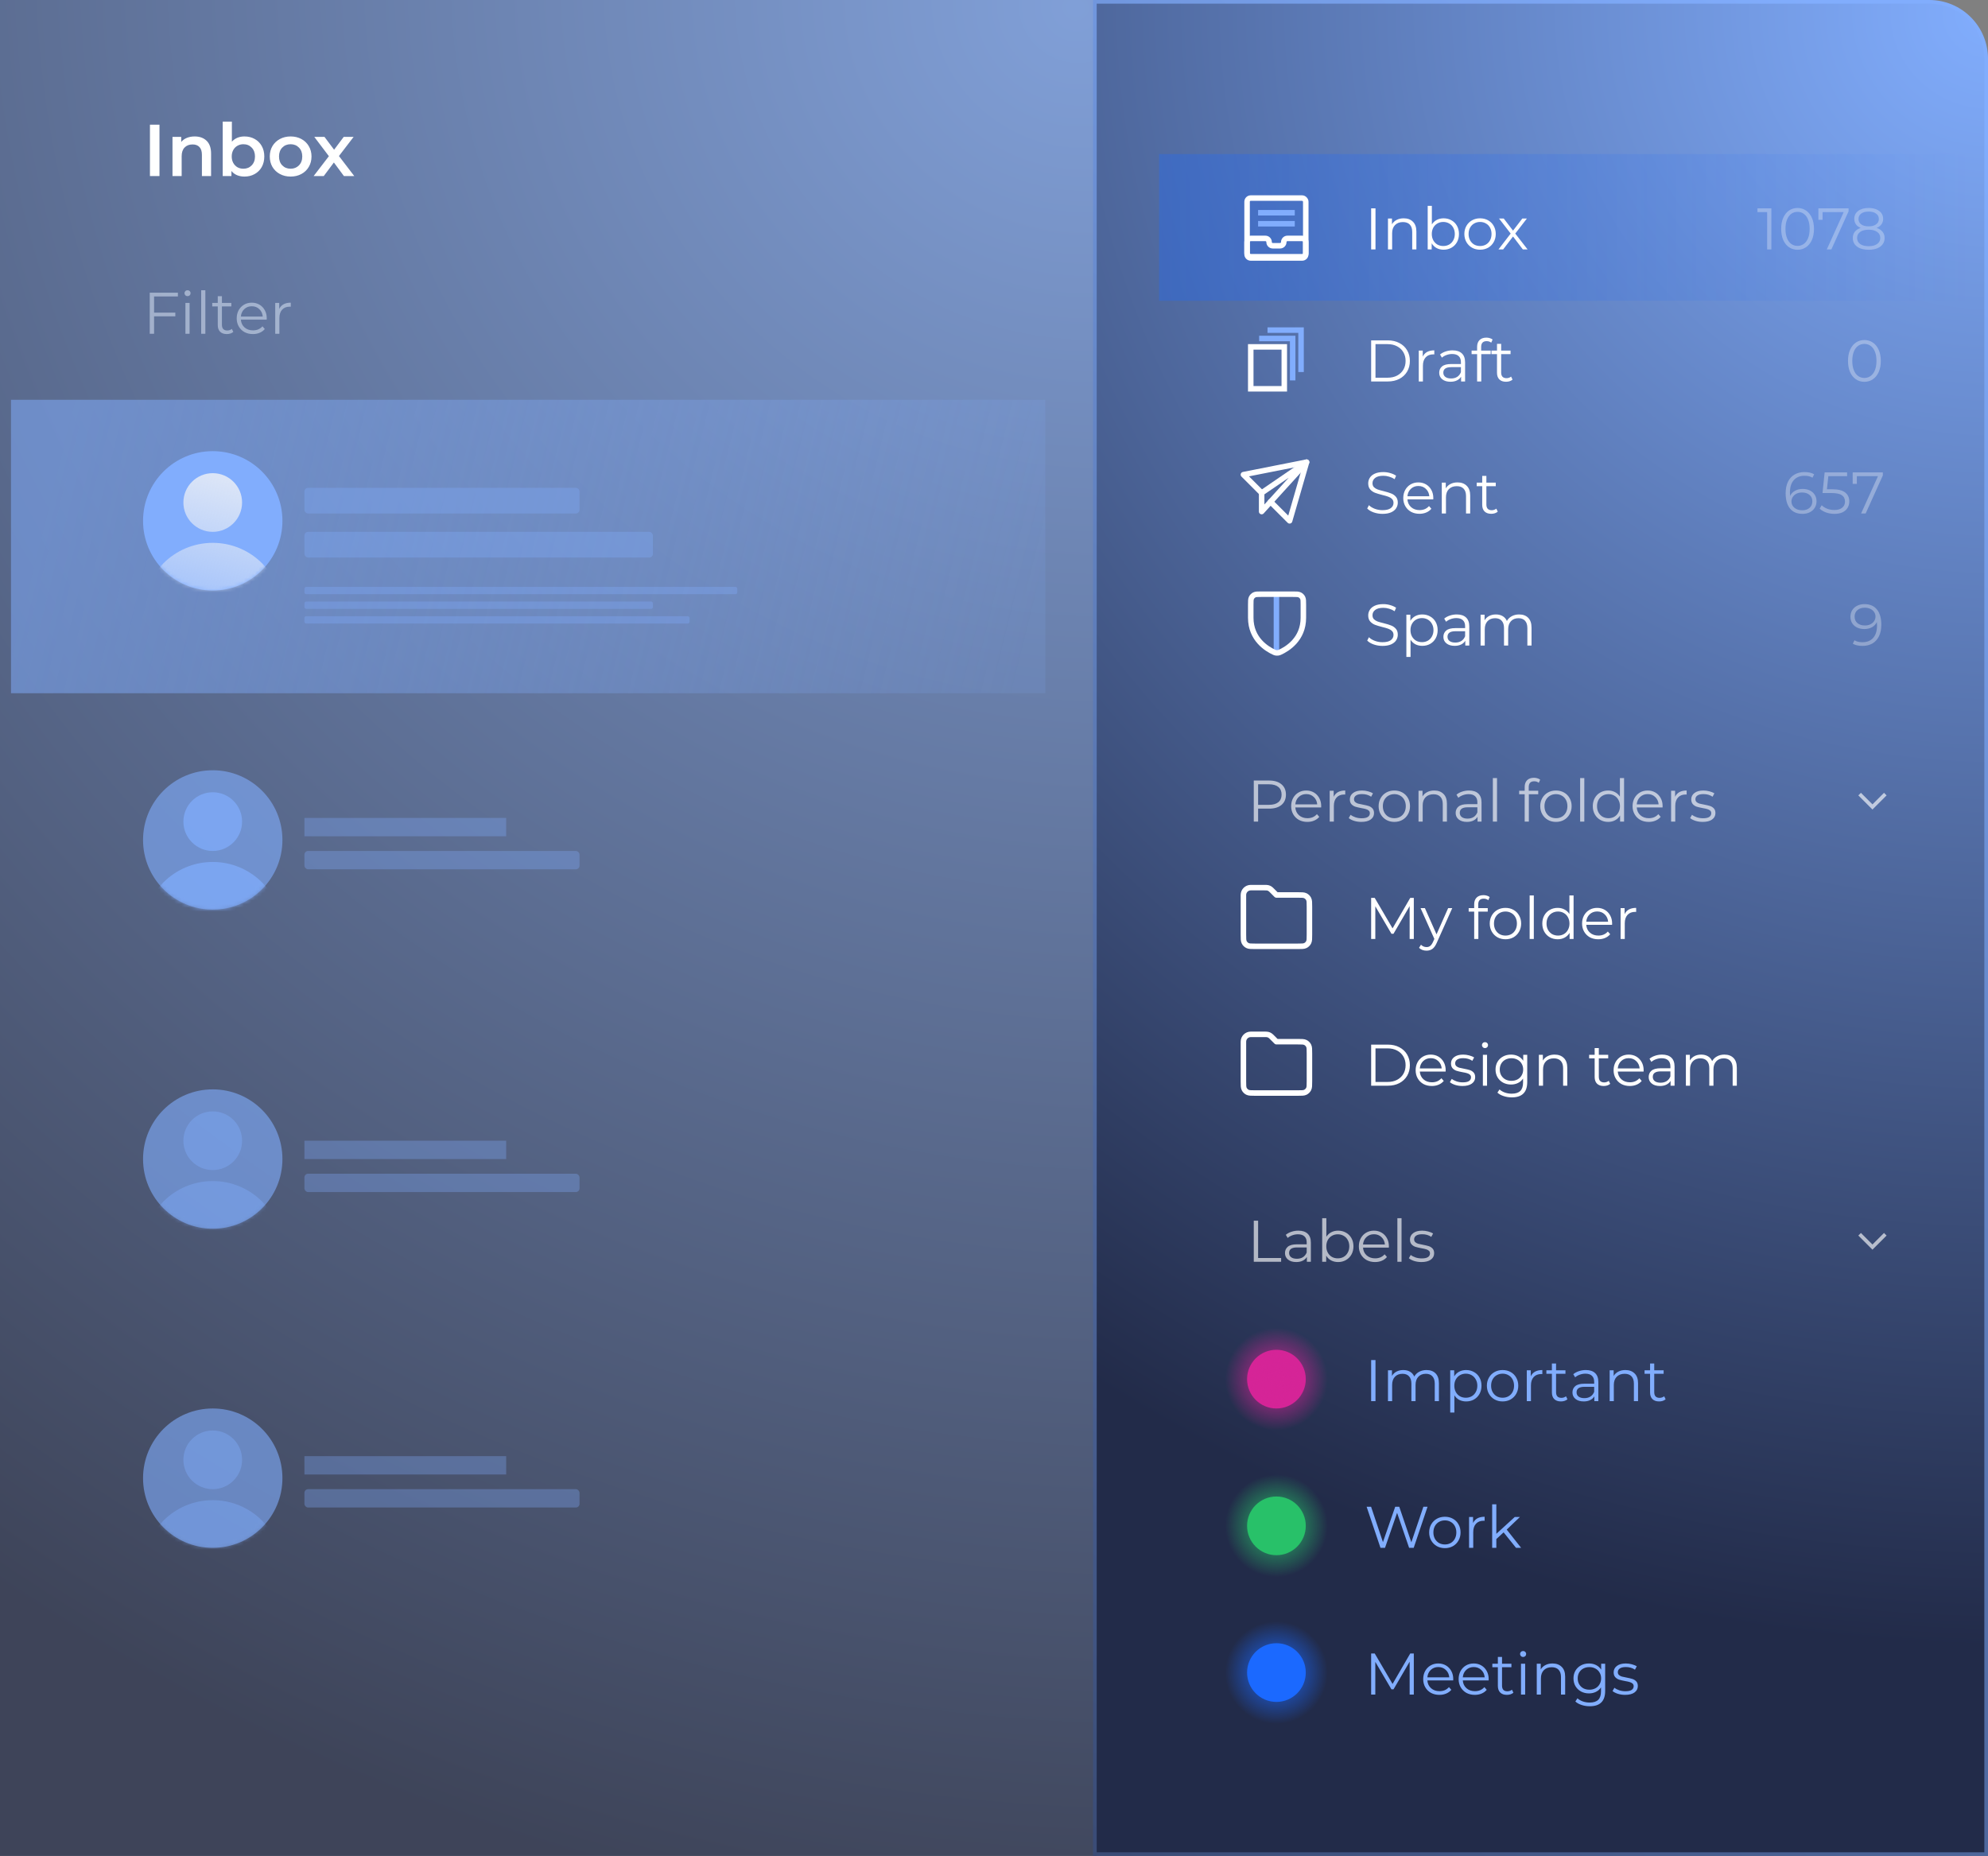 <svg width="542" height="506" viewBox="0 0 542 506" fill="none" xmlns="http://www.w3.org/2000/svg">
<rect x="0" y="0" width="542" height="506" fill="#808080" stroke="none"/>
<rect width="299" height="506" transform="matrix(-1 0 0 1 299 0)" fill="url(#paint0_radial_821_10161)" fill-opacity="0.7"/>
<path d="M526 0.5H298.5V505.5H541.5V16C541.5 7.44 534.56 0.5 526 0.5Z" fill="url(#paint1_radial_821_10161)" stroke="url(#paint2_linear_821_10161)"/>
<rect x="316" y="42" width="221" height="40" fill="url(#paint3_linear_821_10161)" fill-opacity="0.32"/>
<rect x="3" y="109" width="282" height="80" fill="url(#paint4_linear_821_10161)" fill-opacity="0.52"/>
<path d="M373.824 56.8H375.008V68H373.824V56.8ZM382.7 59.52C383.756 59.52 384.593 59.829 385.212 60.448C385.841 61.056 386.156 61.947 386.156 63.12V68H385.02V63.232C385.02 62.357 384.801 61.691 384.364 61.232C383.927 60.773 383.303 60.544 382.492 60.544C381.585 60.544 380.865 60.816 380.332 61.36C379.809 61.893 379.548 62.635 379.548 63.584V68H378.412V59.584H379.5V61.136C379.809 60.624 380.236 60.229 380.78 59.952C381.335 59.664 381.975 59.52 382.7 59.52ZM393.576 59.52C394.366 59.52 395.08 59.701 395.72 60.064C396.36 60.416 396.862 60.917 397.224 61.568C397.587 62.219 397.768 62.96 397.768 63.792C397.768 64.624 397.587 65.365 397.224 66.016C396.862 66.667 396.36 67.173 395.72 67.536C395.08 67.899 394.366 68.08 393.576 68.08C392.872 68.08 392.238 67.931 391.672 67.632C391.118 67.333 390.67 66.901 390.328 66.336V68H389.24V56.128H390.376V61.184C390.728 60.64 391.176 60.229 391.72 59.952C392.275 59.664 392.894 59.52 393.576 59.52ZM393.496 67.072C394.083 67.072 394.616 66.939 395.096 66.672C395.576 66.395 395.95 66.005 396.216 65.504C396.494 65.003 396.632 64.432 396.632 63.792C396.632 63.152 396.494 62.581 396.216 62.08C395.95 61.579 395.576 61.195 395.096 60.928C394.616 60.651 394.083 60.512 393.496 60.512C392.899 60.512 392.36 60.651 391.88 60.928C391.411 61.195 391.038 61.579 390.76 62.08C390.494 62.581 390.36 63.152 390.36 63.792C390.36 64.432 390.494 65.003 390.76 65.504C391.038 66.005 391.411 66.395 391.88 66.672C392.36 66.939 392.899 67.072 393.496 67.072ZM403.524 68.08C402.713 68.08 401.983 67.899 401.332 67.536C400.681 67.163 400.169 66.651 399.796 66C399.423 65.349 399.236 64.613 399.236 63.792C399.236 62.971 399.423 62.235 399.796 61.584C400.169 60.933 400.681 60.427 401.332 60.064C401.983 59.701 402.713 59.52 403.524 59.52C404.335 59.52 405.065 59.701 405.716 60.064C406.367 60.427 406.873 60.933 407.236 61.584C407.609 62.235 407.796 62.971 407.796 63.792C407.796 64.613 407.609 65.349 407.236 66C406.873 66.651 406.367 67.163 405.716 67.536C405.065 67.899 404.335 68.08 403.524 68.08ZM403.524 67.072C404.121 67.072 404.655 66.939 405.124 66.672C405.604 66.395 405.977 66.005 406.244 65.504C406.511 65.003 406.644 64.432 406.644 63.792C406.644 63.152 406.511 62.581 406.244 62.08C405.977 61.579 405.604 61.195 405.124 60.928C404.655 60.651 404.121 60.512 403.524 60.512C402.927 60.512 402.388 60.651 401.908 60.928C401.439 61.195 401.065 61.579 400.788 62.08C400.521 62.581 400.388 63.152 400.388 63.792C400.388 64.432 400.521 65.003 400.788 65.504C401.065 66.005 401.439 66.395 401.908 66.672C402.388 66.939 402.927 67.072 403.524 67.072ZM415.178 68L412.506 64.48L409.818 68H408.538L411.866 63.68L408.698 59.584H409.978L412.506 62.88L415.034 59.584H416.282L413.114 63.68L416.474 68H415.178Z" fill="white"/>
<path d="M40.88 34H43.48V48H40.88V34ZM53.087 37.2C54.433 37.2 55.513 37.593 56.327 38.38C57.14 39.167 57.547 40.333 57.547 41.88V48H55.047V42.2C55.047 41.267 54.827 40.567 54.387 40.1C53.947 39.62 53.32 39.38 52.507 39.38C51.587 39.38 50.86 39.66 50.327 40.22C49.793 40.767 49.527 41.56 49.527 42.6V48H47.027V37.32H49.407V38.7C49.82 38.207 50.34 37.833 50.967 37.58C51.593 37.327 52.3 37.2 53.087 37.2ZM66.638 37.2C67.678 37.2 68.605 37.427 69.418 37.88C70.245 38.333 70.891 38.973 71.358 39.8C71.825 40.627 72.058 41.58 72.058 42.66C72.058 43.74 71.825 44.7 71.358 45.54C70.891 46.367 70.245 47.007 69.418 47.46C68.605 47.913 67.678 48.14 66.638 48.14C65.905 48.14 65.231 48.013 64.618 47.76C64.018 47.507 63.511 47.127 63.098 46.62V48H60.718V33.16H63.218V38.62C63.645 38.153 64.145 37.8 64.718 37.56C65.305 37.32 65.945 37.2 66.638 37.2ZM66.358 46C67.278 46 68.031 45.693 68.618 45.08C69.218 44.467 69.518 43.66 69.518 42.66C69.518 41.66 69.218 40.853 68.618 40.24C68.031 39.627 67.278 39.32 66.358 39.32C65.758 39.32 65.218 39.46 64.738 39.74C64.258 40.007 63.878 40.393 63.598 40.9C63.318 41.407 63.178 41.993 63.178 42.66C63.178 43.327 63.318 43.913 63.598 44.42C63.878 44.927 64.258 45.32 64.738 45.6C65.218 45.867 65.758 46 66.358 46ZM79.229 48.14C78.149 48.14 77.176 47.907 76.309 47.44C75.442 46.973 74.762 46.327 74.269 45.5C73.789 44.66 73.549 43.713 73.549 42.66C73.549 41.607 73.789 40.667 74.269 39.84C74.762 39.013 75.442 38.367 76.309 37.9C77.176 37.433 78.149 37.2 79.229 37.2C80.322 37.2 81.302 37.433 82.169 37.9C83.036 38.367 83.709 39.013 84.189 39.84C84.682 40.667 84.929 41.607 84.929 42.66C84.929 43.713 84.682 44.66 84.189 45.5C83.709 46.327 83.036 46.973 82.169 47.44C81.302 47.907 80.322 48.14 79.229 48.14ZM79.229 46C80.149 46 80.909 45.693 81.509 45.08C82.109 44.467 82.409 43.66 82.409 42.66C82.409 41.66 82.109 40.853 81.509 40.24C80.909 39.627 80.149 39.32 79.229 39.32C78.309 39.32 77.549 39.627 76.949 40.24C76.362 40.853 76.069 41.66 76.069 42.66C76.069 43.66 76.362 44.467 76.949 45.08C77.549 45.693 78.309 46 79.229 46ZM93.768 48L91.028 44.3L88.268 48H85.508L89.668 42.58L85.688 37.32H88.468L91.088 40.82L93.708 37.32H96.408L92.408 42.54L96.588 48H93.768Z" fill="white"/>
<path d="M42.008 80.824V85.224H47.8V86.248H42.008V91H40.824V79.8H48.504V80.824H42.008ZM50.553 82.584H51.689V91H50.553V82.584ZM51.129 80.744C50.894 80.744 50.697 80.664 50.537 80.504C50.377 80.344 50.297 80.152 50.297 79.928C50.297 79.715 50.377 79.528 50.537 79.368C50.697 79.208 50.894 79.128 51.129 79.128C51.363 79.128 51.561 79.208 51.721 79.368C51.881 79.517 51.961 79.699 51.961 79.912C51.961 80.147 51.881 80.344 51.721 80.504C51.561 80.664 51.363 80.744 51.129 80.744ZM54.85 79.128H55.986V91H54.85V79.128ZM63.61 90.488C63.396 90.68 63.13 90.829 62.81 90.936C62.5 91.032 62.175 91.08 61.834 91.08C61.044 91.08 60.436 90.867 60.01 90.44C59.583 90.013 59.37 89.411 59.37 88.632V83.544H57.866V82.584H59.37V80.744H60.506V82.584H63.066V83.544H60.506V88.568C60.506 89.069 60.628 89.453 60.874 89.72C61.13 89.976 61.492 90.104 61.962 90.104C62.196 90.104 62.42 90.067 62.634 89.992C62.858 89.917 63.05 89.811 63.21 89.672L63.61 90.488ZM72.709 87.144H65.669C65.733 88.019 66.069 88.728 66.677 89.272C67.285 89.805 68.053 90.072 68.981 90.072C69.504 90.072 69.984 89.981 70.421 89.8C70.858 89.608 71.237 89.331 71.557 88.968L72.197 89.704C71.823 90.152 71.354 90.493 70.789 90.728C70.234 90.963 69.621 91.08 68.949 91.08C68.085 91.08 67.317 90.899 66.645 90.536C65.984 90.163 65.466 89.651 65.093 89C64.719 88.349 64.533 87.613 64.533 86.792C64.533 85.971 64.709 85.235 65.061 84.584C65.424 83.933 65.914 83.427 66.533 83.064C67.162 82.701 67.866 82.52 68.645 82.52C69.424 82.52 70.122 82.701 70.741 83.064C71.359 83.427 71.845 83.933 72.197 84.584C72.549 85.224 72.725 85.96 72.725 86.792L72.709 87.144ZM68.645 83.496C67.834 83.496 67.151 83.757 66.597 84.28C66.053 84.792 65.743 85.464 65.669 86.296H71.637C71.562 85.464 71.248 84.792 70.693 84.28C70.149 83.757 69.466 83.496 68.645 83.496ZM76.125 84.232C76.392 83.667 76.787 83.24 77.309 82.952C77.843 82.664 78.499 82.52 79.277 82.52V83.624L79.005 83.608C78.12 83.608 77.427 83.88 76.925 84.424C76.424 84.968 76.173 85.731 76.173 86.712V91H75.037V82.584H76.125V84.232Z" fill="#DBE5F7" fill-opacity="0.54"/>
<path d="M514 216.5L510.5 220L507 216.5" stroke="white" stroke-opacity="0.64"/>
<path d="M346.016 212.8C347.445 212.8 348.565 213.141 349.376 213.824C350.187 214.507 350.592 215.445 350.592 216.64C350.592 217.835 350.187 218.773 349.376 219.456C348.565 220.128 347.445 220.464 346.016 220.464H343.008V224H341.824V212.8H346.016ZM345.984 219.424C347.093 219.424 347.941 219.184 348.528 218.704C349.115 218.213 349.408 217.525 349.408 216.64C349.408 215.733 349.115 215.04 348.528 214.56C347.941 214.069 347.093 213.824 345.984 213.824H343.008V219.424H345.984ZM360.193 220.144H353.153C353.217 221.019 353.553 221.728 354.161 222.272C354.769 222.805 355.537 223.072 356.465 223.072C356.988 223.072 357.468 222.981 357.905 222.8C358.343 222.608 358.721 222.331 359.041 221.968L359.681 222.704C359.308 223.152 358.839 223.493 358.273 223.728C357.719 223.963 357.105 224.08 356.433 224.08C355.569 224.08 354.801 223.899 354.129 223.536C353.468 223.163 352.951 222.651 352.577 222C352.204 221.349 352.017 220.613 352.017 219.792C352.017 218.971 352.193 218.235 352.545 217.584C352.908 216.933 353.399 216.427 354.017 216.064C354.647 215.701 355.351 215.52 356.129 215.52C356.908 215.52 357.607 215.701 358.225 216.064C358.844 216.427 359.329 216.933 359.681 217.584C360.033 218.224 360.209 218.96 360.209 219.792L360.193 220.144ZM356.129 216.496C355.319 216.496 354.636 216.757 354.081 217.28C353.537 217.792 353.228 218.464 353.153 219.296H359.121C359.047 218.464 358.732 217.792 358.177 217.28C357.633 216.757 356.951 216.496 356.129 216.496ZM363.61 217.232C363.876 216.667 364.271 216.24 364.794 215.952C365.327 215.664 365.983 215.52 366.762 215.52V216.624L366.49 216.608C365.604 216.608 364.911 216.88 364.41 217.424C363.908 217.968 363.658 218.731 363.658 219.712V224H362.522V215.584H363.61V217.232ZM371.137 224.08C370.454 224.08 369.798 223.984 369.169 223.792C368.55 223.589 368.065 223.339 367.713 223.04L368.225 222.144C368.577 222.421 369.02 222.651 369.553 222.832C370.086 223.003 370.641 223.088 371.217 223.088C371.985 223.088 372.55 222.971 372.913 222.736C373.286 222.491 373.473 222.149 373.473 221.712C373.473 221.403 373.372 221.163 373.169 220.992C372.966 220.811 372.71 220.677 372.401 220.592C372.092 220.496 371.681 220.405 371.169 220.32C370.486 220.192 369.937 220.064 369.521 219.936C369.105 219.797 368.748 219.568 368.449 219.248C368.161 218.928 368.017 218.485 368.017 217.92C368.017 217.216 368.31 216.64 368.897 216.192C369.484 215.744 370.3 215.52 371.345 215.52C371.889 215.52 372.433 215.595 372.977 215.744C373.521 215.883 373.969 216.069 374.321 216.304L373.825 217.216C373.132 216.736 372.305 216.496 371.345 216.496C370.62 216.496 370.07 216.624 369.697 216.88C369.334 217.136 369.153 217.472 369.153 217.888C369.153 218.208 369.254 218.464 369.457 218.656C369.67 218.848 369.932 218.992 370.241 219.088C370.55 219.173 370.977 219.264 371.521 219.36C372.193 219.488 372.732 219.616 373.137 219.744C373.542 219.872 373.889 220.091 374.177 220.4C374.465 220.709 374.609 221.136 374.609 221.68C374.609 222.416 374.3 223.003 373.681 223.44C373.073 223.867 372.225 224.08 371.137 224.08ZM380.149 224.08C379.338 224.08 378.608 223.899 377.957 223.536C377.306 223.163 376.794 222.651 376.421 222C376.048 221.349 375.861 220.613 375.861 219.792C375.861 218.971 376.048 218.235 376.421 217.584C376.794 216.933 377.306 216.427 377.957 216.064C378.608 215.701 379.338 215.52 380.149 215.52C380.96 215.52 381.69 215.701 382.341 216.064C382.992 216.427 383.498 216.933 383.861 217.584C384.234 218.235 384.421 218.971 384.421 219.792C384.421 220.613 384.234 221.349 383.861 222C383.498 222.651 382.992 223.163 382.341 223.536C381.69 223.899 380.96 224.08 380.149 224.08ZM380.149 223.072C380.746 223.072 381.28 222.939 381.749 222.672C382.229 222.395 382.602 222.005 382.869 221.504C383.136 221.003 383.269 220.432 383.269 219.792C383.269 219.152 383.136 218.581 382.869 218.08C382.602 217.579 382.229 217.195 381.749 216.928C381.28 216.651 380.746 216.512 380.149 216.512C379.552 216.512 379.013 216.651 378.533 216.928C378.064 217.195 377.69 217.579 377.413 218.08C377.146 218.581 377.013 219.152 377.013 219.792C377.013 220.432 377.146 221.003 377.413 221.504C377.69 222.005 378.064 222.395 378.533 222.672C379.013 222.939 379.552 223.072 380.149 223.072ZM391.028 215.52C392.084 215.52 392.922 215.829 393.54 216.448C394.17 217.056 394.484 217.947 394.484 219.12V224H393.348V219.232C393.348 218.357 393.13 217.691 392.692 217.232C392.255 216.773 391.631 216.544 390.82 216.544C389.914 216.544 389.194 216.816 388.66 217.36C388.138 217.893 387.876 218.635 387.876 219.584V224H386.74V215.584H387.828V217.136C388.138 216.624 388.564 216.229 389.108 215.952C389.663 215.664 390.303 215.52 391.028 215.52ZM400.512 215.52C401.611 215.52 402.454 215.797 403.04 216.352C403.627 216.896 403.92 217.707 403.92 218.784V224H402.832V222.688C402.576 223.125 402.198 223.467 401.696 223.712C401.206 223.957 400.619 224.08 399.936 224.08C398.998 224.08 398.251 223.856 397.696 223.408C397.142 222.96 396.864 222.368 396.864 221.632C396.864 220.917 397.12 220.341 397.632 219.904C398.155 219.467 398.982 219.248 400.112 219.248H402.784V218.736C402.784 218.011 402.582 217.461 402.176 217.088C401.771 216.704 401.179 216.512 400.4 216.512C399.867 216.512 399.355 216.603 398.864 216.784C398.374 216.955 397.952 217.195 397.6 217.504L397.088 216.656C397.515 216.293 398.027 216.016 398.624 215.824C399.222 215.621 399.851 215.52 400.512 215.52ZM400.112 223.184C400.752 223.184 401.302 223.04 401.76 222.752C402.219 222.453 402.56 222.027 402.784 221.472V220.096H400.144C398.704 220.096 397.984 220.597 397.984 221.6C397.984 222.091 398.171 222.48 398.544 222.768C398.918 223.045 399.44 223.184 400.112 223.184ZM407.006 212.128H408.142V224H407.006V212.128ZM418.274 213.008C417.784 213.008 417.41 213.141 417.154 213.408C416.909 213.675 416.786 214.069 416.786 214.592V215.584H419.378V216.544H416.818V224H415.682V216.544H414.178V215.584H415.682V214.544C415.682 213.776 415.901 213.168 416.338 212.72C416.786 212.272 417.416 212.048 418.226 212.048C418.546 212.048 418.856 212.096 419.154 212.192C419.453 212.277 419.704 212.405 419.906 212.576L419.522 213.424C419.192 213.147 418.776 213.008 418.274 213.008ZM424.212 224.08C423.401 224.08 422.67 223.899 422.02 223.536C421.369 223.163 420.857 222.651 420.484 222C420.11 221.349 419.924 220.613 419.924 219.792C419.924 218.971 420.11 218.235 420.484 217.584C420.857 216.933 421.369 216.427 422.02 216.064C422.67 215.701 423.401 215.52 424.212 215.52C425.022 215.52 425.753 215.701 426.404 216.064C427.054 216.427 427.561 216.933 427.924 217.584C428.297 218.235 428.484 218.971 428.484 219.792C428.484 220.613 428.297 221.349 427.924 222C427.561 222.651 427.054 223.163 426.404 223.536C425.753 223.899 425.022 224.08 424.212 224.08ZM424.212 223.072C424.809 223.072 425.342 222.939 425.812 222.672C426.292 222.395 426.665 222.005 426.932 221.504C427.198 221.003 427.332 220.432 427.332 219.792C427.332 219.152 427.198 218.581 426.932 218.08C426.665 217.579 426.292 217.195 425.812 216.928C425.342 216.651 424.809 216.512 424.212 216.512C423.614 216.512 423.076 216.651 422.596 216.928C422.126 217.195 421.753 217.579 421.476 218.08C421.209 218.581 421.076 219.152 421.076 219.792C421.076 220.432 421.209 221.003 421.476 221.504C421.753 222.005 422.126 222.395 422.596 222.672C423.076 222.939 423.614 223.072 424.212 223.072ZM430.803 212.128H431.939V224H430.803V212.128ZM442.78 212.128V224H441.692V222.336C441.35 222.901 440.897 223.333 440.332 223.632C439.777 223.931 439.148 224.08 438.444 224.08C437.654 224.08 436.94 223.899 436.3 223.536C435.66 223.173 435.158 222.667 434.796 222.016C434.433 221.365 434.252 220.624 434.252 219.792C434.252 218.96 434.433 218.219 434.796 217.568C435.158 216.917 435.66 216.416 436.3 216.064C436.94 215.701 437.654 215.52 438.444 215.52C439.126 215.52 439.74 215.664 440.284 215.952C440.838 216.229 441.292 216.64 441.644 217.184V212.128H442.78ZM438.54 223.072C439.126 223.072 439.654 222.939 440.124 222.672C440.604 222.395 440.977 222.005 441.244 221.504C441.521 221.003 441.66 220.432 441.66 219.792C441.66 219.152 441.521 218.581 441.244 218.08C440.977 217.579 440.604 217.195 440.124 216.928C439.654 216.651 439.126 216.512 438.54 216.512C437.942 216.512 437.404 216.651 436.924 216.928C436.454 217.195 436.081 217.579 435.804 218.08C435.537 218.581 435.404 219.152 435.404 219.792C435.404 220.432 435.537 221.003 435.804 221.504C436.081 222.005 436.454 222.395 436.924 222.672C437.404 222.939 437.942 223.072 438.54 223.072ZM453.271 220.144H446.231C446.295 221.019 446.631 221.728 447.239 222.272C447.847 222.805 448.615 223.072 449.543 223.072C450.066 223.072 450.546 222.981 450.983 222.8C451.421 222.608 451.799 222.331 452.119 221.968L452.759 222.704C452.386 223.152 451.917 223.493 451.351 223.728C450.797 223.963 450.183 224.08 449.511 224.08C448.647 224.08 447.879 223.899 447.207 223.536C446.546 223.163 446.029 222.651 445.655 222C445.282 221.349 445.095 220.613 445.095 219.792C445.095 218.971 445.271 218.235 445.623 217.584C445.986 216.933 446.477 216.427 447.095 216.064C447.725 215.701 448.429 215.52 449.207 215.52C449.986 215.52 450.685 215.701 451.303 216.064C451.922 216.427 452.407 216.933 452.759 217.584C453.111 218.224 453.287 218.96 453.287 219.792L453.271 220.144ZM449.207 216.496C448.397 216.496 447.714 216.757 447.159 217.28C446.615 217.792 446.306 218.464 446.231 219.296H452.199C452.125 218.464 451.81 217.792 451.255 217.28C450.711 216.757 450.029 216.496 449.207 216.496ZM456.688 217.232C456.954 216.667 457.349 216.24 457.872 215.952C458.405 215.664 459.061 215.52 459.84 215.52V216.624L459.568 216.608C458.682 216.608 457.989 216.88 457.488 217.424C456.986 217.968 456.736 218.731 456.736 219.712V224H455.6V215.584H456.688V217.232ZM464.215 224.08C463.532 224.08 462.876 223.984 462.247 223.792C461.628 223.589 461.143 223.339 460.791 223.04L461.303 222.144C461.655 222.421 462.098 222.651 462.631 222.832C463.164 223.003 463.719 223.088 464.295 223.088C465.063 223.088 465.628 222.971 465.991 222.736C466.364 222.491 466.551 222.149 466.551 221.712C466.551 221.403 466.45 221.163 466.247 220.992C466.044 220.811 465.788 220.677 465.479 220.592C465.17 220.496 464.759 220.405 464.247 220.32C463.564 220.192 463.015 220.064 462.599 219.936C462.183 219.797 461.826 219.568 461.527 219.248C461.239 218.928 461.095 218.485 461.095 217.92C461.095 217.216 461.388 216.64 461.975 216.192C462.562 215.744 463.378 215.52 464.423 215.52C464.967 215.52 465.511 215.595 466.055 215.744C466.599 215.883 467.047 216.069 467.399 216.304L466.903 217.216C466.21 216.736 465.383 216.496 464.423 216.496C463.698 216.496 463.148 216.624 462.775 216.88C462.412 217.136 462.231 217.472 462.231 217.888C462.231 218.208 462.332 218.464 462.535 218.656C462.748 218.848 463.01 218.992 463.319 219.088C463.628 219.173 464.055 219.264 464.599 219.36C465.271 219.488 465.81 219.616 466.215 219.744C466.62 219.872 466.967 220.091 467.255 220.4C467.543 220.709 467.687 221.136 467.687 221.68C467.687 222.416 467.378 223.003 466.759 223.44C466.151 223.867 465.303 224.08 464.215 224.08Z" fill="white" fill-opacity="0.64"/>
<path d="M514 336.5L510.5 340L507 336.5" stroke="white" stroke-opacity="0.64"/>
<path d="M341.824 332.8H343.008V342.976H349.28V344H341.824V332.8ZM353.981 335.52C355.08 335.52 355.922 335.797 356.509 336.352C357.096 336.896 357.389 337.707 357.389 338.784V344H356.301V342.688C356.045 343.125 355.666 343.467 355.165 343.712C354.674 343.957 354.088 344.08 353.405 344.08C352.466 344.08 351.72 343.856 351.165 343.408C350.61 342.96 350.333 342.368 350.333 341.632C350.333 340.917 350.589 340.341 351.101 339.904C351.624 339.467 352.45 339.248 353.581 339.248H356.253V338.736C356.253 338.011 356.05 337.461 355.645 337.088C355.24 336.704 354.648 336.512 353.869 336.512C353.336 336.512 352.824 336.603 352.333 336.784C351.842 336.955 351.421 337.195 351.069 337.504L350.557 336.656C350.984 336.293 351.496 336.016 352.093 335.824C352.69 335.621 353.32 335.52 353.981 335.52ZM353.581 343.184C354.221 343.184 354.77 343.04 355.229 342.752C355.688 342.453 356.029 342.027 356.253 341.472V340.096H353.613C352.173 340.096 351.453 340.597 351.453 341.6C351.453 342.091 351.64 342.48 352.013 342.768C352.386 343.045 352.909 343.184 353.581 343.184ZM364.811 335.52C365.6 335.52 366.315 335.701 366.955 336.064C367.595 336.416 368.096 336.917 368.459 337.568C368.821 338.219 369.003 338.96 369.003 339.792C369.003 340.624 368.821 341.365 368.459 342.016C368.096 342.667 367.595 343.173 366.955 343.536C366.315 343.899 365.6 344.08 364.811 344.08C364.107 344.08 363.472 343.931 362.907 343.632C362.352 343.333 361.904 342.901 361.563 342.336V344H360.475V332.128H361.611V337.184C361.963 336.64 362.411 336.229 362.955 335.952C363.509 335.664 364.128 335.52 364.811 335.52ZM364.731 343.072C365.317 343.072 365.851 342.939 366.331 342.672C366.811 342.395 367.184 342.005 367.451 341.504C367.728 341.003 367.867 340.432 367.867 339.792C367.867 339.152 367.728 338.581 367.451 338.08C367.184 337.579 366.811 337.195 366.331 336.928C365.851 336.651 365.317 336.512 364.731 336.512C364.133 336.512 363.595 336.651 363.115 336.928C362.645 337.195 362.272 337.579 361.995 338.08C361.728 338.581 361.595 339.152 361.595 339.792C361.595 340.432 361.728 341.003 361.995 341.504C362.272 342.005 362.645 342.395 363.115 342.672C363.595 342.939 364.133 343.072 364.731 343.072ZM378.646 340.144H371.606C371.67 341.019 372.006 341.728 372.614 342.272C373.222 342.805 373.99 343.072 374.918 343.072C375.441 343.072 375.921 342.981 376.358 342.8C376.796 342.608 377.174 342.331 377.494 341.968L378.134 342.704C377.761 343.152 377.292 343.493 376.726 343.728C376.172 343.963 375.558 344.08 374.886 344.08C374.022 344.08 373.254 343.899 372.582 343.536C371.921 343.163 371.404 342.651 371.03 342C370.657 341.349 370.47 340.613 370.47 339.792C370.47 338.971 370.646 338.235 370.998 337.584C371.361 336.933 371.852 336.427 372.47 336.064C373.1 335.701 373.804 335.52 374.582 335.52C375.361 335.52 376.06 335.701 376.678 336.064C377.297 336.427 377.782 336.933 378.134 337.584C378.486 338.224 378.662 338.96 378.662 339.792L378.646 340.144ZM374.582 336.496C373.772 336.496 373.089 336.757 372.534 337.28C371.99 337.792 371.681 338.464 371.606 339.296H377.574C377.5 338.464 377.185 337.792 376.63 337.28C376.086 336.757 375.404 336.496 374.582 336.496ZM380.975 332.128H382.111V344H380.975V332.128ZM387.528 344.08C386.845 344.08 386.189 343.984 385.56 343.792C384.941 343.589 384.456 343.339 384.104 343.04L384.616 342.144C384.968 342.421 385.41 342.651 385.944 342.832C386.477 343.003 387.032 343.088 387.608 343.088C388.376 343.088 388.941 342.971 389.304 342.736C389.677 342.491 389.864 342.149 389.864 341.712C389.864 341.403 389.762 341.163 389.56 340.992C389.357 340.811 389.101 340.677 388.792 340.592C388.482 340.496 388.072 340.405 387.56 340.32C386.877 340.192 386.328 340.064 385.912 339.936C385.496 339.797 385.138 339.568 384.84 339.248C384.552 338.928 384.408 338.485 384.408 337.92C384.408 337.216 384.701 336.64 385.288 336.192C385.874 335.744 386.69 335.52 387.736 335.52C388.28 335.52 388.824 335.595 389.368 335.744C389.912 335.883 390.36 336.069 390.712 336.304L390.216 337.216C389.522 336.736 388.696 336.496 387.736 336.496C387.01 336.496 386.461 336.624 386.088 336.88C385.725 337.136 385.544 337.472 385.544 337.888C385.544 338.208 385.645 338.464 385.848 338.656C386.061 338.848 386.322 338.992 386.632 339.088C386.941 339.173 387.368 339.264 387.911 339.36C388.584 339.488 389.122 339.616 389.528 339.744C389.933 339.872 390.28 340.091 390.568 340.4C390.856 340.709 391 341.136 391 341.68C391 342.416 390.69 343.003 390.072 343.44C389.464 343.867 388.616 344.08 387.528 344.08Z" fill="white" fill-opacity="0.64"/>
<path d="M482.936 56.8V68H481.784V57.824H479.144V56.8H482.936ZM490.077 68.096C489.213 68.096 488.44 67.867 487.757 67.408C487.085 66.949 486.557 66.293 486.173 65.44C485.8 64.576 485.613 63.563 485.613 62.4C485.613 61.237 485.8 60.229 486.173 59.376C486.557 58.512 487.085 57.851 487.757 57.392C488.44 56.933 489.213 56.704 490.077 56.704C490.941 56.704 491.709 56.933 492.381 57.392C493.064 57.851 493.597 58.512 493.981 59.376C494.365 60.229 494.557 61.237 494.557 62.4C494.557 63.563 494.365 64.576 493.981 65.44C493.597 66.293 493.064 66.949 492.381 67.408C491.709 67.867 490.941 68.096 490.077 68.096ZM490.077 67.04C490.728 67.04 491.299 66.859 491.789 66.496C492.291 66.133 492.68 65.605 492.957 64.912C493.235 64.219 493.373 63.381 493.373 62.4C493.373 61.419 493.235 60.581 492.957 59.888C492.68 59.195 492.291 58.667 491.789 58.304C491.299 57.941 490.728 57.76 490.077 57.76C489.427 57.76 488.851 57.941 488.349 58.304C487.859 58.667 487.475 59.195 487.197 59.888C486.92 60.581 486.781 61.419 486.781 62.4C486.781 63.381 486.92 64.219 487.197 64.912C487.475 65.605 487.859 66.133 488.349 66.496C488.851 66.859 489.427 67.04 490.077 67.04ZM503.986 56.8V57.616L499.298 68H498.05L502.658 57.824H496.898V59.92H495.762V56.8H503.986ZM511.623 62.128C512.327 62.363 512.866 62.715 513.239 63.184C513.623 63.653 513.815 64.219 513.815 64.88C513.815 65.531 513.639 66.101 513.287 66.592C512.935 67.072 512.428 67.445 511.767 67.712C511.116 67.968 510.348 68.096 509.463 68.096C508.119 68.096 507.063 67.808 506.295 67.232C505.527 66.656 505.143 65.872 505.143 64.88C505.143 64.208 505.324 63.643 505.687 63.184C506.06 62.715 506.599 62.363 507.303 62.128C506.727 61.904 506.29 61.584 505.991 61.168C505.692 60.741 505.543 60.24 505.543 59.664C505.543 58.757 505.895 58.037 506.599 57.504C507.314 56.971 508.268 56.704 509.463 56.704C510.252 56.704 510.94 56.827 511.527 57.072C512.124 57.307 512.588 57.648 512.919 58.096C513.25 58.544 513.415 59.067 513.415 59.664C513.415 60.24 513.26 60.741 512.951 61.168C512.642 61.584 512.199 61.904 511.623 62.128ZM506.695 59.696C506.695 60.315 506.94 60.805 507.431 61.168C507.922 61.531 508.599 61.712 509.463 61.712C510.327 61.712 511.004 61.531 511.495 61.168C511.996 60.805 512.247 60.32 512.247 59.712C512.247 59.083 511.991 58.587 511.479 58.224C510.978 57.861 510.306 57.68 509.463 57.68C508.61 57.68 507.932 57.861 507.431 58.224C506.94 58.587 506.695 59.077 506.695 59.696ZM509.463 67.12C510.455 67.12 511.228 66.917 511.783 66.512C512.348 66.107 512.631 65.557 512.631 64.864C512.631 64.171 512.348 63.627 511.783 63.232C511.228 62.827 510.455 62.624 509.463 62.624C508.482 62.624 507.708 62.827 507.143 63.232C506.588 63.627 506.311 64.171 506.311 64.864C506.311 65.568 506.588 66.123 507.143 66.528C507.698 66.923 508.471 67.12 509.463 67.12Z" fill="#F4F7FA" fill-opacity="0.32"/>
<path d="M508.296 104.096C507.432 104.096 506.659 103.867 505.976 103.408C505.304 102.949 504.776 102.293 504.392 101.44C504.019 100.576 503.832 99.563 503.832 98.4C503.832 97.237 504.019 96.229 504.392 95.376C504.776 94.512 505.304 93.851 505.976 93.392C506.659 92.933 507.432 92.704 508.296 92.704C509.16 92.704 509.928 92.933 510.6 93.392C511.283 93.851 511.816 94.512 512.2 95.376C512.584 96.229 512.776 97.237 512.776 98.4C512.776 99.563 512.584 100.576 512.2 101.44C511.816 102.293 511.283 102.949 510.6 103.408C509.928 103.867 509.16 104.096 508.296 104.096ZM508.296 103.04C508.947 103.04 509.517 102.859 510.008 102.496C510.509 102.133 510.899 101.605 511.176 100.912C511.453 100.219 511.592 99.381 511.592 98.4C511.592 97.419 511.453 96.581 511.176 95.888C510.899 95.195 510.509 94.667 510.008 94.304C509.517 93.941 508.947 93.76 508.296 93.76C507.645 93.76 507.069 93.941 506.568 94.304C506.077 94.667 505.693 95.195 505.416 95.888C505.139 96.581 505 97.419 505 98.4C505 99.381 505.139 100.219 505.416 100.912C505.693 101.605 506.077 102.133 506.568 102.496C507.069 102.859 507.645 103.04 508.296 103.04Z" fill="white" fill-opacity="0.32"/>
<path d="M491.472 133.296C492.208 133.296 492.859 133.435 493.424 133.712C494 133.989 494.448 134.384 494.768 134.896C495.088 135.397 495.248 135.984 495.248 136.656C495.248 137.339 495.083 137.941 494.752 138.464C494.421 138.987 493.963 139.392 493.376 139.68C492.8 139.957 492.149 140.096 491.424 140.096C489.941 140.096 488.805 139.611 488.016 138.64C487.227 137.659 486.832 136.277 486.832 134.496C486.832 133.248 487.045 132.192 487.472 131.328C487.899 130.464 488.496 129.813 489.264 129.376C490.032 128.928 490.928 128.704 491.952 128.704C493.061 128.704 493.947 128.907 494.608 129.312L494.144 130.24C493.611 129.888 492.885 129.712 491.968 129.712C490.731 129.712 489.76 130.107 489.056 130.896C488.352 131.675 488 132.811 488 134.304C488 134.571 488.016 134.875 488.048 135.216C488.325 134.608 488.768 134.139 489.376 133.808C489.984 133.467 490.683 133.296 491.472 133.296ZM491.376 139.12C492.187 139.12 492.843 138.901 493.344 138.464C493.856 138.016 494.112 137.424 494.112 136.688C494.112 135.952 493.856 135.365 493.344 134.928C492.843 134.491 492.16 134.272 491.296 134.272C490.731 134.272 490.229 134.379 489.792 134.592C489.365 134.805 489.029 135.099 488.784 135.472C488.539 135.845 488.416 136.261 488.416 136.72C488.416 137.147 488.528 137.541 488.752 137.904C488.987 138.267 489.328 138.56 489.776 138.784C490.224 139.008 490.757 139.12 491.376 139.12ZM499.526 133.392C501.147 133.392 502.326 133.685 503.062 134.272C503.809 134.848 504.182 135.659 504.182 136.704C504.182 137.355 504.027 137.936 503.718 138.448C503.419 138.96 502.966 139.365 502.358 139.664C501.75 139.952 501.003 140.096 500.118 140.096C499.318 140.096 498.555 139.968 497.83 139.712C497.115 139.445 496.539 139.093 496.102 138.656L496.662 137.744C497.035 138.128 497.526 138.443 498.134 138.688C498.742 138.923 499.398 139.04 500.102 139.04C501.03 139.04 501.745 138.832 502.246 138.416C502.758 138 503.014 137.445 503.014 136.752C503.014 135.984 502.726 135.403 502.15 135.008C501.585 134.613 500.625 134.416 499.27 134.416H496.886L497.462 128.8H503.59V129.824H498.47L498.086 133.392H499.526ZM513.33 128.8V129.616L508.642 140H507.394L512.002 129.824H506.242V131.92H505.106V128.8H513.33Z" fill="white" fill-opacity="0.32"/>
<path d="M508.32 164.704C509.803 164.704 510.939 165.195 511.728 166.176C512.517 167.147 512.912 168.523 512.912 170.304C512.912 171.552 512.699 172.608 512.272 173.472C511.845 174.336 511.248 174.992 510.48 175.44C509.712 175.877 508.816 176.096 507.792 176.096C506.683 176.096 505.797 175.893 505.136 175.488L505.6 174.56C506.133 174.912 506.859 175.088 507.776 175.088C509.013 175.088 509.984 174.699 510.688 173.92C511.392 173.131 511.744 171.989 511.744 170.496C511.744 170.219 511.728 169.915 511.696 169.584C511.419 170.192 510.976 170.667 510.368 171.008C509.76 171.339 509.061 171.504 508.272 171.504C507.536 171.504 506.88 171.365 506.304 171.088C505.739 170.811 505.296 170.421 504.976 169.92C504.656 169.408 504.496 168.816 504.496 168.144C504.496 167.461 504.661 166.859 504.992 166.336C505.323 165.813 505.776 165.413 506.352 165.136C506.939 164.848 507.595 164.704 508.32 164.704ZM508.448 170.528C509.013 170.528 509.509 170.421 509.936 170.208C510.373 169.995 510.715 169.701 510.96 169.328C511.205 168.955 511.328 168.539 511.328 168.08C511.328 167.653 511.211 167.259 510.976 166.896C510.752 166.533 510.416 166.24 509.968 166.016C509.52 165.792 508.987 165.68 508.368 165.68C507.557 165.68 506.896 165.904 506.384 166.352C505.883 166.789 505.632 167.376 505.632 168.112C505.632 168.848 505.883 169.435 506.384 169.872C506.896 170.309 507.584 170.528 508.448 170.528Z" fill="white" fill-opacity="0.32"/>
<path d="M373.824 92.8H378.384C379.568 92.8 380.613 93.04 381.52 93.52C382.427 93.989 383.131 94.651 383.632 95.504C384.133 96.347 384.384 97.312 384.384 98.4C384.384 99.488 384.133 100.459 383.632 101.312C383.131 102.155 382.427 102.816 381.52 103.296C380.613 103.765 379.568 104 378.384 104H373.824V92.8ZM378.32 102.976C379.301 102.976 380.16 102.784 380.896 102.4C381.632 102.005 382.203 101.467 382.608 100.784C383.013 100.091 383.216 99.296 383.216 98.4C383.216 97.504 383.013 96.715 382.608 96.032C382.203 95.339 381.632 94.8 380.896 94.416C380.16 94.021 379.301 93.824 378.32 93.824H375.008V102.976H378.32ZM387.891 97.232C388.157 96.667 388.552 96.24 389.075 95.952C389.608 95.664 390.264 95.52 391.043 95.52V96.624L390.771 96.608C389.885 96.608 389.192 96.88 388.691 97.424C388.189 97.968 387.939 98.731 387.939 99.712V104H386.803V95.584H387.891V97.232ZM396.028 95.52C397.127 95.52 397.969 95.797 398.556 96.352C399.143 96.896 399.436 97.707 399.436 98.784V104H398.348V102.688C398.092 103.125 397.713 103.467 397.212 103.712C396.721 103.957 396.135 104.08 395.452 104.08C394.513 104.08 393.767 103.856 393.212 103.408C392.657 102.96 392.38 102.368 392.38 101.632C392.38 100.917 392.636 100.341 393.148 99.904C393.671 99.467 394.497 99.248 395.628 99.248H398.3V98.736C398.3 98.011 398.097 97.461 397.692 97.088C397.287 96.704 396.695 96.512 395.916 96.512C395.383 96.512 394.871 96.603 394.38 96.784C393.889 96.955 393.468 97.195 393.116 97.504L392.604 96.656C393.031 96.293 393.543 96.016 394.14 95.824C394.737 95.621 395.367 95.52 396.028 95.52ZM395.628 103.184C396.268 103.184 396.817 103.04 397.276 102.752C397.735 102.453 398.076 102.027 398.3 101.472V100.096H395.66C394.22 100.096 393.5 100.597 393.5 101.6C393.5 102.091 393.687 102.48 394.06 102.768C394.433 103.045 394.956 103.184 395.628 103.184ZM405.306 93.008C404.815 93.008 404.442 93.141 404.186 93.408C403.94 93.675 403.818 94.069 403.818 94.592V95.584H406.41V96.544H403.85V104H402.714V96.544H401.21V95.584H402.714V94.544C402.714 93.776 402.932 93.168 403.37 92.72C403.818 92.272 404.447 92.048 405.258 92.048C405.578 92.048 405.887 92.096 406.186 92.192C406.484 92.277 406.735 92.405 406.938 92.576L406.554 93.424C406.223 93.147 405.807 93.008 405.306 93.008ZM412.375 103.488C412.162 103.68 411.895 103.829 411.575 103.936C411.266 104.032 410.941 104.08 410.599 104.08C409.81 104.08 409.202 103.867 408.775 103.44C408.349 103.013 408.135 102.411 408.135 101.632V96.544H406.631V95.584H408.135V93.744H409.271V95.584H411.831V96.544H409.271V101.568C409.271 102.069 409.394 102.453 409.639 102.72C409.895 102.976 410.258 103.104 410.727 103.104C410.962 103.104 411.186 103.067 411.399 102.992C411.623 102.917 411.815 102.811 411.975 102.672L412.375 103.488Z" fill="white"/>
<path d="M376.912 140.096C376.08 140.096 375.28 139.963 374.512 139.696C373.755 139.429 373.168 139.077 372.752 138.64L373.216 137.728C373.621 138.133 374.16 138.464 374.832 138.72C375.504 138.965 376.197 139.088 376.912 139.088C377.915 139.088 378.667 138.907 379.168 138.544C379.669 138.171 379.92 137.691 379.92 137.104C379.92 136.656 379.781 136.299 379.504 136.032C379.237 135.765 378.907 135.563 378.512 135.424C378.117 135.275 377.568 135.115 376.864 134.944C376.021 134.731 375.349 134.528 374.848 134.336C374.347 134.133 373.915 133.829 373.552 133.424C373.2 133.019 373.024 132.469 373.024 131.776C373.024 131.211 373.173 130.699 373.472 130.24C373.771 129.771 374.229 129.397 374.848 129.12C375.467 128.843 376.235 128.704 377.152 128.704C377.792 128.704 378.416 128.795 379.024 128.976C379.643 129.147 380.176 129.387 380.624 129.696L380.224 130.64C379.755 130.331 379.253 130.101 378.72 129.952C378.187 129.792 377.664 129.712 377.152 129.712C376.171 129.712 375.429 129.904 374.928 130.288C374.437 130.661 374.192 131.147 374.192 131.744C374.192 132.192 374.325 132.555 374.592 132.832C374.869 133.099 375.211 133.307 375.616 133.456C376.032 133.595 376.587 133.749 377.28 133.92C378.101 134.123 378.763 134.325 379.264 134.528C379.776 134.72 380.208 135.019 380.56 135.424C380.912 135.819 381.088 136.357 381.088 137.04C381.088 137.605 380.933 138.123 380.624 138.592C380.325 139.051 379.861 139.419 379.232 139.696C378.603 139.963 377.829 140.096 376.912 140.096ZM390.756 136.144H383.716C383.78 137.019 384.116 137.728 384.724 138.272C385.332 138.805 386.1 139.072 387.028 139.072C387.55 139.072 388.03 138.981 388.468 138.8C388.905 138.608 389.284 138.331 389.604 137.968L390.244 138.704C389.87 139.152 389.401 139.493 388.836 139.728C388.281 139.963 387.668 140.08 386.996 140.08C386.132 140.08 385.364 139.899 384.692 139.536C384.03 139.163 383.513 138.651 383.14 138C382.766 137.349 382.58 136.613 382.58 135.792C382.58 134.971 382.756 134.235 383.108 133.584C383.47 132.933 383.961 132.427 384.58 132.064C385.209 131.701 385.913 131.52 386.692 131.52C387.47 131.52 388.169 131.701 388.788 132.064C389.406 132.427 389.892 132.933 390.244 133.584C390.596 134.224 390.772 134.96 390.772 135.792L390.756 136.144ZM386.692 132.496C385.881 132.496 385.198 132.757 384.644 133.28C384.1 133.792 383.79 134.464 383.716 135.296H389.684C389.609 134.464 389.294 133.792 388.74 133.28C388.196 132.757 387.513 132.496 386.692 132.496ZM397.372 131.52C398.428 131.52 399.265 131.829 399.884 132.448C400.513 133.056 400.828 133.947 400.828 135.12V140H399.692V135.232C399.692 134.357 399.473 133.691 399.036 133.232C398.599 132.773 397.975 132.544 397.164 132.544C396.257 132.544 395.537 132.816 395.004 133.36C394.481 133.893 394.22 134.635 394.22 135.584V140H393.084V131.584H394.172V133.136C394.481 132.624 394.908 132.229 395.452 131.952C396.007 131.664 396.647 131.52 397.372 131.52ZM408.344 139.488C408.131 139.68 407.864 139.829 407.544 139.936C407.235 140.032 406.909 140.08 406.568 140.08C405.779 140.08 405.171 139.867 404.744 139.44C404.317 139.013 404.104 138.411 404.104 137.632V132.544H402.6V131.584H404.104V129.744H405.24V131.584H407.8V132.544H405.24V137.568C405.24 138.069 405.363 138.453 405.608 138.72C405.864 138.976 406.227 139.104 406.696 139.104C406.931 139.104 407.155 139.067 407.368 138.992C407.592 138.917 407.784 138.811 407.944 138.672L408.344 139.488Z" fill="white"/>
<path d="M376.912 176.096C376.08 176.096 375.28 175.963 374.512 175.696C373.755 175.429 373.168 175.077 372.752 174.64L373.216 173.728C373.621 174.133 374.16 174.464 374.832 174.72C375.504 174.965 376.197 175.088 376.912 175.088C377.915 175.088 378.667 174.907 379.168 174.544C379.669 174.171 379.92 173.691 379.92 173.104C379.92 172.656 379.781 172.299 379.504 172.032C379.237 171.765 378.907 171.563 378.512 171.424C378.117 171.275 377.568 171.115 376.864 170.944C376.021 170.731 375.349 170.528 374.848 170.336C374.347 170.133 373.915 169.829 373.552 169.424C373.2 169.019 373.024 168.469 373.024 167.776C373.024 167.211 373.173 166.699 373.472 166.24C373.771 165.771 374.229 165.397 374.848 165.12C375.467 164.843 376.235 164.704 377.152 164.704C377.792 164.704 378.416 164.795 379.024 164.976C379.643 165.147 380.176 165.387 380.624 165.696L380.224 166.64C379.755 166.331 379.253 166.101 378.72 165.952C378.187 165.792 377.664 165.712 377.152 165.712C376.171 165.712 375.429 165.904 374.928 166.288C374.437 166.661 374.192 167.147 374.192 167.744C374.192 168.192 374.325 168.555 374.592 168.832C374.869 169.099 375.211 169.307 375.616 169.456C376.032 169.595 376.587 169.749 377.28 169.92C378.101 170.123 378.763 170.325 379.264 170.528C379.776 170.72 380.208 171.019 380.56 171.424C380.912 171.819 381.088 172.357 381.088 173.04C381.088 173.605 380.933 174.123 380.624 174.592C380.325 175.051 379.861 175.419 379.232 175.696C378.603 175.963 377.829 176.096 376.912 176.096ZM387.764 167.52C388.553 167.52 389.268 167.701 389.908 168.064C390.548 168.416 391.049 168.917 391.412 169.568C391.774 170.219 391.956 170.96 391.956 171.792C391.956 172.635 391.774 173.381 391.412 174.032C391.049 174.683 390.548 175.189 389.908 175.552C389.278 175.904 388.564 176.08 387.764 176.08C387.081 176.08 386.462 175.941 385.908 175.664C385.364 175.376 384.916 174.96 384.564 174.416V179.104H383.428V167.584H384.516V169.248C384.857 168.693 385.305 168.267 385.86 167.968C386.425 167.669 387.06 167.52 387.764 167.52ZM387.684 175.072C388.27 175.072 388.804 174.939 389.284 174.672C389.764 174.395 390.137 174.005 390.404 173.504C390.681 173.003 390.82 172.432 390.82 171.792C390.82 171.152 390.681 170.587 390.404 170.096C390.137 169.595 389.764 169.205 389.284 168.928C388.804 168.651 388.27 168.512 387.684 168.512C387.086 168.512 386.548 168.651 386.068 168.928C385.598 169.205 385.225 169.595 384.948 170.096C384.681 170.587 384.548 171.152 384.548 171.792C384.548 172.432 384.681 173.003 384.948 173.504C385.225 174.005 385.598 174.395 386.068 174.672C386.548 174.939 387.086 175.072 387.684 175.072ZM397.169 167.52C398.267 167.52 399.11 167.797 399.697 168.352C400.283 168.896 400.577 169.707 400.577 170.784V176H399.489V174.688C399.233 175.125 398.854 175.467 398.353 175.712C397.862 175.957 397.275 176.08 396.593 176.08C395.654 176.08 394.907 175.856 394.353 175.408C393.798 174.96 393.521 174.368 393.521 173.632C393.521 172.917 393.777 172.341 394.289 171.904C394.811 171.467 395.638 171.248 396.769 171.248H399.441V170.736C399.441 170.011 399.238 169.461 398.833 169.088C398.427 168.704 397.835 168.512 397.057 168.512C396.523 168.512 396.011 168.603 395.521 168.784C395.03 168.955 394.609 169.195 394.257 169.504L393.745 168.656C394.171 168.293 394.683 168.016 395.281 167.824C395.878 167.621 396.507 167.52 397.169 167.52ZM396.769 175.184C397.409 175.184 397.958 175.04 398.417 174.752C398.875 174.453 399.217 174.027 399.441 173.472V172.096H396.801C395.361 172.096 394.641 172.597 394.641 173.6C394.641 174.091 394.827 174.48 395.201 174.768C395.574 175.045 396.097 175.184 396.769 175.184ZM414.158 167.52C415.214 167.52 416.041 167.824 416.638 168.432C417.246 169.04 417.55 169.936 417.55 171.12V176H416.414V171.232C416.414 170.357 416.201 169.691 415.774 169.232C415.358 168.773 414.766 168.544 413.998 168.544C413.123 168.544 412.435 168.816 411.934 169.36C411.433 169.893 411.182 170.635 411.182 171.584V176H410.046V171.232C410.046 170.357 409.833 169.691 409.406 169.232C408.99 168.773 408.393 168.544 407.614 168.544C406.75 168.544 406.062 168.816 405.55 169.36C405.049 169.893 404.798 170.635 404.798 171.584V176H403.662V167.584H404.75V169.12C405.049 168.608 405.465 168.213 405.998 167.936C406.531 167.659 407.145 167.52 407.838 167.52C408.542 167.52 409.15 167.669 409.662 167.968C410.185 168.267 410.574 168.709 410.83 169.296C411.139 168.741 411.582 168.309 412.158 168C412.745 167.68 413.411 167.52 414.158 167.52Z" fill="white"/>
<path d="M385.456 244.8V256H384.32V247.04L379.92 254.576H379.36L374.96 247.088V256H373.824V244.8H374.8L379.664 253.104L384.48 244.8H385.456ZM395.937 247.584L391.729 257.008C391.388 257.797 390.993 258.357 390.545 258.688C390.097 259.019 389.559 259.184 388.929 259.184C388.524 259.184 388.145 259.12 387.793 258.992C387.441 258.864 387.137 258.672 386.881 258.416L387.409 257.568C387.836 257.995 388.348 258.208 388.945 258.208C389.329 258.208 389.655 258.101 389.921 257.888C390.199 257.675 390.455 257.312 390.689 256.8L391.057 255.984L387.297 247.584H388.481L391.649 254.736L394.817 247.584H395.937ZM404.509 245.008C404.018 245.008 403.645 245.141 403.389 245.408C403.143 245.675 403.021 246.069 403.021 246.592V247.584H405.613V248.544H403.053V256H401.917V248.544H400.413V247.584H401.917V246.544C401.917 245.776 402.135 245.168 402.573 244.72C403.021 244.272 403.65 244.048 404.461 244.048C404.781 244.048 405.09 244.096 405.389 244.192C405.687 244.277 405.938 244.405 406.141 244.576L405.757 245.424C405.426 245.147 405.01 245.008 404.509 245.008ZM410.446 256.08C409.635 256.08 408.905 255.899 408.254 255.536C407.603 255.163 407.091 254.651 406.718 254C406.345 253.349 406.158 252.613 406.158 251.792C406.158 250.971 406.345 250.235 406.718 249.584C407.091 248.933 407.603 248.427 408.254 248.064C408.905 247.701 409.635 247.52 410.446 247.52C411.257 247.52 411.987 247.701 412.638 248.064C413.289 248.427 413.795 248.933 414.158 249.584C414.531 250.235 414.718 250.971 414.718 251.792C414.718 252.613 414.531 253.349 414.158 254C413.795 254.651 413.289 255.163 412.638 255.536C411.987 255.899 411.257 256.08 410.446 256.08ZM410.446 255.072C411.043 255.072 411.577 254.939 412.046 254.672C412.526 254.395 412.899 254.005 413.166 253.504C413.433 253.003 413.566 252.432 413.566 251.792C413.566 251.152 413.433 250.581 413.166 250.08C412.899 249.579 412.526 249.195 412.046 248.928C411.577 248.651 411.043 248.512 410.446 248.512C409.849 248.512 409.31 248.651 408.83 248.928C408.361 249.195 407.987 249.579 407.71 250.08C407.443 250.581 407.31 251.152 407.31 251.792C407.31 252.432 407.443 253.003 407.71 253.504C407.987 254.005 408.361 254.395 408.83 254.672C409.31 254.939 409.849 255.072 410.446 255.072ZM417.037 244.128H418.173V256H417.037V244.128ZM429.014 244.128V256H427.926V254.336C427.585 254.901 427.131 255.333 426.566 255.632C426.011 255.931 425.382 256.08 424.678 256.08C423.889 256.08 423.174 255.899 422.534 255.536C421.894 255.173 421.393 254.667 421.03 254.016C420.667 253.365 420.486 252.624 420.486 251.792C420.486 250.96 420.667 250.219 421.03 249.568C421.393 248.917 421.894 248.416 422.534 248.064C423.174 247.701 423.889 247.52 424.678 247.52C425.361 247.52 425.974 247.664 426.518 247.952C427.073 248.229 427.526 248.64 427.878 249.184V244.128H429.014ZM424.774 255.072C425.361 255.072 425.889 254.939 426.358 254.672C426.838 254.395 427.211 254.005 427.478 253.504C427.755 253.003 427.894 252.432 427.894 251.792C427.894 251.152 427.755 250.581 427.478 250.08C427.211 249.579 426.838 249.195 426.358 248.928C425.889 248.651 425.361 248.512 424.774 248.512C424.177 248.512 423.638 248.651 423.158 248.928C422.689 249.195 422.315 249.579 422.038 250.08C421.771 250.581 421.638 251.152 421.638 251.792C421.638 252.432 421.771 253.003 422.038 253.504C422.315 254.005 422.689 254.395 423.158 254.672C423.638 254.939 424.177 255.072 424.774 255.072ZM439.506 252.144H432.466C432.53 253.019 432.866 253.728 433.474 254.272C434.082 254.805 434.85 255.072 435.778 255.072C436.3 255.072 436.78 254.981 437.218 254.8C437.655 254.608 438.034 254.331 438.354 253.968L438.994 254.704C438.62 255.152 438.151 255.493 437.586 255.728C437.031 255.963 436.418 256.08 435.746 256.08C434.882 256.08 434.114 255.899 433.442 255.536C432.78 255.163 432.263 254.651 431.89 254C431.516 253.349 431.33 252.613 431.33 251.792C431.33 250.971 431.506 250.235 431.858 249.584C432.22 248.933 432.711 248.427 433.33 248.064C433.959 247.701 434.663 247.52 435.442 247.52C436.22 247.52 436.919 247.701 437.538 248.064C438.156 248.427 438.642 248.933 438.994 249.584C439.346 250.224 439.522 250.96 439.522 251.792L439.506 252.144ZM435.442 248.496C434.631 248.496 433.948 248.757 433.394 249.28C432.85 249.792 432.54 250.464 432.466 251.296H438.434C438.359 250.464 438.044 249.792 437.49 249.28C436.946 248.757 436.263 248.496 435.442 248.496ZM442.922 249.232C443.189 248.667 443.583 248.24 444.106 247.952C444.639 247.664 445.295 247.52 446.074 247.52V248.624L445.802 248.608C444.917 248.608 444.223 248.88 443.722 249.424C443.221 249.968 442.97 250.731 442.97 251.712V256H441.834V247.584H442.922V249.232Z" fill="white"/>
<path d="M373.824 284.8H378.384C379.568 284.8 380.613 285.04 381.52 285.52C382.427 285.989 383.131 286.651 383.632 287.504C384.133 288.347 384.384 289.312 384.384 290.4C384.384 291.488 384.133 292.459 383.632 293.312C383.131 294.155 382.427 294.816 381.52 295.296C380.613 295.765 379.568 296 378.384 296H373.824V284.8ZM378.32 294.976C379.301 294.976 380.16 294.784 380.896 294.4C381.632 294.005 382.203 293.467 382.608 292.784C383.013 292.091 383.216 291.296 383.216 290.4C383.216 289.504 383.013 288.715 382.608 288.032C382.203 287.339 381.632 286.8 380.896 286.416C380.16 286.021 379.301 285.824 378.32 285.824H375.008V294.976H378.32ZM394.131 292.144H387.091C387.155 293.019 387.491 293.728 388.099 294.272C388.707 294.805 389.475 295.072 390.403 295.072C390.925 295.072 391.405 294.981 391.843 294.8C392.28 294.608 392.659 294.331 392.979 293.968L393.619 294.704C393.245 295.152 392.776 295.493 392.211 295.728C391.656 295.963 391.043 296.08 390.371 296.08C389.507 296.08 388.739 295.899 388.067 295.536C387.405 295.163 386.888 294.651 386.515 294C386.141 293.349 385.955 292.613 385.955 291.792C385.955 290.971 386.131 290.235 386.483 289.584C386.845 288.933 387.336 288.427 387.955 288.064C388.584 287.701 389.288 287.52 390.067 287.52C390.845 287.52 391.544 287.701 392.163 288.064C392.781 288.427 393.267 288.933 393.619 289.584C393.971 290.224 394.147 290.96 394.147 291.792L394.131 292.144ZM390.067 288.496C389.256 288.496 388.573 288.757 388.019 289.28C387.475 289.792 387.165 290.464 387.091 291.296H393.059C392.984 290.464 392.669 289.792 392.115 289.28C391.571 288.757 390.888 288.496 390.067 288.496ZM398.715 296.08C398.032 296.08 397.376 295.984 396.747 295.792C396.128 295.589 395.643 295.339 395.291 295.04L395.803 294.144C396.155 294.421 396.598 294.651 397.131 294.832C397.664 295.003 398.219 295.088 398.795 295.088C399.563 295.088 400.128 294.971 400.491 294.736C400.864 294.491 401.051 294.149 401.051 293.712C401.051 293.403 400.95 293.163 400.747 292.992C400.544 292.811 400.288 292.677 399.979 292.592C399.67 292.496 399.259 292.405 398.747 292.32C398.064 292.192 397.515 292.064 397.099 291.936C396.683 291.797 396.326 291.568 396.027 291.248C395.739 290.928 395.595 290.485 395.595 289.92C395.595 289.216 395.888 288.64 396.475 288.192C397.062 287.744 397.878 287.52 398.923 287.52C399.467 287.52 400.011 287.595 400.555 287.744C401.099 287.883 401.547 288.069 401.899 288.304L401.403 289.216C400.71 288.736 399.883 288.496 398.923 288.496C398.198 288.496 397.648 288.624 397.275 288.88C396.912 289.136 396.731 289.472 396.731 289.888C396.731 290.208 396.832 290.464 397.035 290.656C397.248 290.848 397.51 290.992 397.819 291.088C398.128 291.173 398.555 291.264 399.099 291.36C399.771 291.488 400.31 291.616 400.715 291.744C401.12 291.872 401.467 292.091 401.755 292.4C402.043 292.709 402.187 293.136 402.187 293.68C402.187 294.416 401.878 295.003 401.259 295.44C400.651 295.867 399.803 296.08 398.715 296.08ZM404.287 287.584H405.423V296H404.287V287.584ZM404.863 285.744C404.628 285.744 404.431 285.664 404.271 285.504C404.111 285.344 404.031 285.152 404.031 284.928C404.031 284.715 404.111 284.528 404.271 284.368C404.431 284.208 404.628 284.128 404.863 284.128C405.098 284.128 405.295 284.208 405.455 284.368C405.615 284.517 405.695 284.699 405.695 284.912C405.695 285.147 405.615 285.344 405.455 285.504C405.295 285.664 405.098 285.744 404.863 285.744ZM416.376 287.584V294.976C416.376 296.405 416.024 297.461 415.32 298.144C414.627 298.837 413.576 299.184 412.168 299.184C411.389 299.184 410.648 299.067 409.944 298.832C409.251 298.608 408.685 298.293 408.248 297.888L408.824 297.024C409.229 297.387 409.72 297.669 410.296 297.872C410.883 298.075 411.496 298.176 412.136 298.176C413.203 298.176 413.987 297.925 414.488 297.424C414.989 296.933 415.24 296.165 415.24 295.12V294.048C414.888 294.581 414.424 294.987 413.848 295.264C413.283 295.541 412.653 295.68 411.96 295.68C411.171 295.68 410.451 295.509 409.8 295.168C409.16 294.816 408.653 294.331 408.28 293.712C407.917 293.083 407.736 292.373 407.736 291.584C407.736 290.795 407.917 290.091 408.28 289.472C408.653 288.853 409.16 288.373 409.8 288.032C410.44 287.691 411.16 287.52 411.96 287.52C412.675 287.52 413.32 287.664 413.896 287.952C414.472 288.24 414.936 288.656 415.288 289.2V287.584H416.376ZM412.072 294.672C412.68 294.672 413.229 294.544 413.72 294.288C414.211 294.021 414.589 293.653 414.856 293.184C415.133 292.715 415.272 292.181 415.272 291.584C415.272 290.987 415.133 290.459 414.856 290C414.589 289.531 414.211 289.168 413.72 288.912C413.24 288.645 412.691 288.512 412.072 288.512C411.464 288.512 410.915 288.64 410.424 288.896C409.944 289.152 409.565 289.515 409.288 289.984C409.021 290.453 408.888 290.987 408.888 291.584C408.888 292.181 409.021 292.715 409.288 293.184C409.565 293.653 409.944 294.021 410.424 294.288C410.915 294.544 411.464 294.672 412.072 294.672ZM423.841 287.52C424.897 287.52 425.734 287.829 426.353 288.448C426.982 289.056 427.297 289.947 427.297 291.12V296H426.161V291.232C426.161 290.357 425.942 289.691 425.505 289.232C425.067 288.773 424.443 288.544 423.633 288.544C422.726 288.544 422.006 288.816 421.473 289.36C420.95 289.893 420.689 290.635 420.689 291.584V296H419.553V287.584H420.641V289.136C420.95 288.624 421.377 288.229 421.921 287.952C422.475 287.664 423.115 287.52 423.841 287.52ZM439 295.488C438.787 295.68 438.52 295.829 438.2 295.936C437.891 296.032 437.566 296.08 437.224 296.08C436.435 296.08 435.827 295.867 435.4 295.44C434.974 295.013 434.76 294.411 434.76 293.632V288.544H433.256V287.584H434.76V285.744H435.896V287.584H438.456V288.544H435.896V293.568C435.896 294.069 436.019 294.453 436.264 294.72C436.52 294.976 436.883 295.104 437.352 295.104C437.587 295.104 437.811 295.067 438.024 294.992C438.248 294.917 438.44 294.811 438.6 294.672L439 295.488ZM448.1 292.144H441.06C441.124 293.019 441.46 293.728 442.068 294.272C442.676 294.805 443.444 295.072 444.372 295.072C444.894 295.072 445.374 294.981 445.812 294.8C446.249 294.608 446.628 294.331 446.948 293.968L447.588 294.704C447.214 295.152 446.745 295.493 446.18 295.728C445.625 295.963 445.012 296.08 444.34 296.08C443.476 296.08 442.708 295.899 442.036 295.536C441.374 295.163 440.857 294.651 440.484 294C440.11 293.349 439.924 292.613 439.924 291.792C439.924 290.971 440.1 290.235 440.452 289.584C440.814 288.933 441.305 288.427 441.924 288.064C442.553 287.701 443.257 287.52 444.036 287.52C444.814 287.52 445.513 287.701 446.132 288.064C446.75 288.427 447.236 288.933 447.588 289.584C447.94 290.224 448.116 290.96 448.116 291.792L448.1 292.144ZM444.036 288.496C443.225 288.496 442.542 288.757 441.988 289.28C441.444 289.792 441.134 290.464 441.06 291.296H447.028C446.953 290.464 446.638 289.792 446.084 289.28C445.54 288.757 444.857 288.496 444.036 288.496ZM453.137 287.52C454.236 287.52 455.079 287.797 455.665 288.352C456.252 288.896 456.545 289.707 456.545 290.784V296H455.457V294.688C455.201 295.125 454.823 295.467 454.321 295.712C453.831 295.957 453.244 296.08 452.561 296.08C451.623 296.08 450.876 295.856 450.321 295.408C449.767 294.96 449.489 294.368 449.489 293.632C449.489 292.917 449.745 292.341 450.257 291.904C450.78 291.467 451.607 291.248 452.737 291.248H455.409V290.736C455.409 290.011 455.207 289.461 454.801 289.088C454.396 288.704 453.804 288.512 453.025 288.512C452.492 288.512 451.98 288.603 451.489 288.784C450.999 288.955 450.577 289.195 450.225 289.504L449.713 288.656C450.14 288.293 450.652 288.016 451.249 287.824C451.847 287.621 452.476 287.52 453.137 287.52ZM452.737 295.184C453.377 295.184 453.927 295.04 454.385 294.752C454.844 294.453 455.185 294.027 455.409 293.472V292.096H452.769C451.329 292.096 450.609 292.597 450.609 293.6C450.609 294.091 450.796 294.48 451.169 294.768C451.543 295.045 452.065 295.184 452.737 295.184ZM470.127 287.52C471.183 287.52 472.01 287.824 472.607 288.432C473.215 289.04 473.519 289.936 473.519 291.12V296H472.383V291.232C472.383 290.357 472.17 289.691 471.743 289.232C471.327 288.773 470.735 288.544 469.967 288.544C469.092 288.544 468.404 288.816 467.903 289.36C467.402 289.893 467.151 290.635 467.151 291.584V296H466.015V291.232C466.015 290.357 465.802 289.691 465.375 289.232C464.959 288.773 464.362 288.544 463.583 288.544C462.719 288.544 462.031 288.816 461.519 289.36C461.018 289.893 460.767 290.635 460.767 291.584V296H459.631V287.584H460.719V289.12C461.018 288.608 461.434 288.213 461.967 287.936C462.5 287.659 463.114 287.52 463.807 287.52C464.511 287.52 465.119 287.669 465.631 287.968C466.154 288.267 466.543 288.709 466.799 289.296C467.108 288.741 467.551 288.309 468.127 288C468.714 287.68 469.38 287.52 470.127 287.52Z" fill="white"/>
<path d="M373.824 370.8H375.008V382H373.824V370.8ZM388.908 373.52C389.964 373.52 390.791 373.824 391.388 374.432C391.996 375.04 392.3 375.936 392.3 377.12V382H391.164V377.232C391.164 376.357 390.951 375.691 390.524 375.232C390.108 374.773 389.516 374.544 388.748 374.544C387.873 374.544 387.185 374.816 386.684 375.36C386.183 375.893 385.932 376.635 385.932 377.584V382H384.796V377.232C384.796 376.357 384.583 375.691 384.156 375.232C383.74 374.773 383.143 374.544 382.364 374.544C381.5 374.544 380.812 374.816 380.3 375.36C379.799 375.893 379.548 376.635 379.548 377.584V382H378.412V373.584H379.5V375.12C379.799 374.608 380.215 374.213 380.748 373.936C381.281 373.659 381.895 373.52 382.588 373.52C383.292 373.52 383.9 373.669 384.412 373.968C384.935 374.267 385.324 374.709 385.58 375.296C385.889 374.741 386.332 374.309 386.908 374C387.495 373.68 388.161 373.52 388.908 373.52ZM399.717 373.52C400.506 373.52 401.221 373.701 401.861 374.064C402.501 374.416 403.002 374.917 403.365 375.568C403.728 376.219 403.909 376.96 403.909 377.792C403.909 378.635 403.728 379.381 403.365 380.032C403.002 380.683 402.501 381.189 401.861 381.552C401.232 381.904 400.517 382.08 399.717 382.08C399.034 382.08 398.416 381.941 397.861 381.664C397.317 381.376 396.869 380.96 396.517 380.416V385.104H395.381V373.584H396.469V375.248C396.81 374.693 397.258 374.267 397.813 373.968C398.378 373.669 399.013 373.52 399.717 373.52ZM399.637 381.072C400.224 381.072 400.757 380.939 401.237 380.672C401.717 380.395 402.09 380.005 402.357 379.504C402.634 379.003 402.773 378.432 402.773 377.792C402.773 377.152 402.634 376.587 402.357 376.096C402.09 375.595 401.717 375.205 401.237 374.928C400.757 374.651 400.224 374.512 399.637 374.512C399.04 374.512 398.501 374.651 398.021 374.928C397.552 375.205 397.178 375.595 396.901 376.096C396.634 376.587 396.501 377.152 396.501 377.792C396.501 378.432 396.634 379.003 396.901 379.504C397.178 380.005 397.552 380.395 398.021 380.672C398.501 380.939 399.04 381.072 399.637 381.072ZM409.665 382.08C408.854 382.08 408.123 381.899 407.473 381.536C406.822 381.163 406.31 380.651 405.937 380C405.563 379.349 405.377 378.613 405.377 377.792C405.377 376.971 405.563 376.235 405.937 375.584C406.31 374.933 406.822 374.427 407.473 374.064C408.123 373.701 408.854 373.52 409.665 373.52C410.475 373.52 411.206 373.701 411.857 374.064C412.507 374.427 413.014 374.933 413.377 375.584C413.75 376.235 413.937 376.971 413.937 377.792C413.937 378.613 413.75 379.349 413.377 380C413.014 380.651 412.507 381.163 411.857 381.536C411.206 381.899 410.475 382.08 409.665 382.08ZM409.665 381.072C410.262 381.072 410.795 380.939 411.265 380.672C411.745 380.395 412.118 380.005 412.385 379.504C412.651 379.003 412.785 378.432 412.785 377.792C412.785 377.152 412.651 376.581 412.385 376.08C412.118 375.579 411.745 375.195 411.265 374.928C410.795 374.651 410.262 374.512 409.665 374.512C409.067 374.512 408.529 374.651 408.049 374.928C407.579 375.195 407.206 375.579 406.929 376.08C406.662 376.581 406.529 377.152 406.529 377.792C406.529 378.432 406.662 379.003 406.929 379.504C407.206 380.005 407.579 380.395 408.049 380.672C408.529 380.939 409.067 381.072 409.665 381.072ZM417.344 375.232C417.611 374.667 418.005 374.24 418.528 373.952C419.061 373.664 419.717 373.52 420.496 373.52V374.624L420.224 374.608C419.339 374.608 418.645 374.88 418.144 375.424C417.643 375.968 417.392 376.731 417.392 377.712V382H416.256V373.584H417.344V375.232ZM427.344 381.488C427.131 381.68 426.864 381.829 426.544 381.936C426.235 382.032 425.909 382.08 425.568 382.08C424.779 382.08 424.171 381.867 423.744 381.44C423.317 381.013 423.104 380.411 423.104 379.632V374.544H421.6V373.584H423.104V371.744H424.24V373.584H426.8V374.544H424.24V379.568C424.24 380.069 424.363 380.453 424.608 380.72C424.864 380.976 425.227 381.104 425.696 381.104C425.931 381.104 426.155 381.067 426.368 380.992C426.592 380.917 426.784 380.811 426.944 380.672L427.344 381.488ZM432.356 373.52C433.455 373.52 434.297 373.797 434.884 374.352C435.471 374.896 435.764 375.707 435.764 376.784V382H434.676V380.688C434.42 381.125 434.041 381.467 433.54 381.712C433.049 381.957 432.463 382.08 431.78 382.08C430.841 382.08 430.095 381.856 429.54 381.408C428.985 380.96 428.708 380.368 428.708 379.632C428.708 378.917 428.964 378.341 429.476 377.904C429.999 377.467 430.825 377.248 431.956 377.248H434.628V376.736C434.628 376.011 434.425 375.461 434.02 375.088C433.615 374.704 433.023 374.512 432.244 374.512C431.711 374.512 431.199 374.603 430.708 374.784C430.217 374.955 429.796 375.195 429.444 375.504L428.932 374.656C429.359 374.293 429.871 374.016 430.468 373.824C431.065 373.621 431.695 373.52 432.356 373.52ZM431.956 381.184C432.596 381.184 433.145 381.04 433.604 380.752C434.063 380.453 434.404 380.027 434.628 379.472V378.096H431.988C430.548 378.096 429.828 378.597 429.828 379.6C429.828 380.091 430.015 380.48 430.388 380.768C430.761 381.045 431.284 381.184 431.956 381.184ZM443.138 373.52C444.194 373.52 445.031 373.829 445.65 374.448C446.279 375.056 446.594 375.947 446.594 377.12V382H445.458V377.232C445.458 376.357 445.239 375.691 444.802 375.232C444.364 374.773 443.74 374.544 442.93 374.544C442.023 374.544 441.303 374.816 440.77 375.36C440.247 375.893 439.986 376.635 439.986 377.584V382H438.85V373.584H439.938V375.136C440.247 374.624 440.674 374.229 441.218 373.952C441.772 373.664 442.412 373.52 443.138 373.52ZM454.11 381.488C453.896 381.68 453.63 381.829 453.31 381.936C453 382.032 452.675 382.08 452.334 382.08C451.544 382.08 450.936 381.867 450.51 381.44C450.083 381.013 449.87 380.411 449.87 379.632V374.544H448.366V373.584H449.87V371.744H451.006V373.584H453.566V374.544H451.006V379.568C451.006 380.069 451.128 380.453 451.374 380.72C451.63 380.976 451.992 381.104 452.462 381.104C452.696 381.104 452.92 381.067 453.134 380.992C453.358 380.917 453.55 380.811 453.71 380.672L454.11 381.488Z" fill="#81ADFD"/>
<path d="M389.2 410.8L385.424 422H384.176L380.896 412.448L377.6 422H376.368L372.592 410.8H373.808L377.04 420.432L380.384 410.8H381.488L384.784 420.48L388.064 410.8H389.2ZM393.93 422.08C393.12 422.08 392.389 421.899 391.738 421.536C391.088 421.163 390.576 420.651 390.202 420C389.829 419.349 389.642 418.613 389.642 417.792C389.642 416.971 389.829 416.235 390.202 415.584C390.576 414.933 391.088 414.427 391.738 414.064C392.389 413.701 393.12 413.52 393.93 413.52C394.741 413.52 395.472 413.701 396.122 414.064C396.773 414.427 397.28 414.933 397.642 415.584C398.016 416.235 398.202 416.971 398.202 417.792C398.202 418.613 398.016 419.349 397.642 420C397.28 420.651 396.773 421.163 396.122 421.536C395.472 421.899 394.741 422.08 393.93 422.08ZM393.93 421.072C394.528 421.072 395.061 420.939 395.53 420.672C396.01 420.395 396.384 420.005 396.65 419.504C396.917 419.003 397.05 418.432 397.05 417.792C397.05 417.152 396.917 416.581 396.65 416.08C396.384 415.579 396.01 415.195 395.53 414.928C395.061 414.651 394.528 414.512 393.93 414.512C393.333 414.512 392.794 414.651 392.314 414.928C391.845 415.195 391.472 415.579 391.194 416.08C390.928 416.581 390.794 417.152 390.794 417.792C390.794 418.432 390.928 419.003 391.194 419.504C391.472 420.005 391.845 420.395 392.314 420.672C392.794 420.939 393.333 421.072 393.93 421.072ZM401.61 415.232C401.876 414.667 402.271 414.24 402.794 413.952C403.327 413.664 403.983 413.52 404.762 413.52V414.624L404.49 414.608C403.604 414.608 402.911 414.88 402.41 415.424C401.908 415.968 401.658 416.731 401.658 417.712V422H400.522V413.584H401.61V415.232ZM409.938 417.776L407.954 419.6V422H406.818V410.128H407.954V418.176L412.978 413.584H414.386L410.786 417.024L414.722 422H413.33L409.938 417.776Z" fill="#81ADFD"/>
<path d="M385.456 450.8V462H384.32V453.04L379.92 460.576H379.36L374.96 453.088V462H373.824V450.8H374.8L379.664 459.104L384.48 450.8H385.456ZM396.193 458.144H389.153C389.217 459.019 389.553 459.728 390.161 460.272C390.769 460.805 391.537 461.072 392.465 461.072C392.988 461.072 393.468 460.981 393.905 460.8C394.343 460.608 394.721 460.331 395.041 459.968L395.681 460.704C395.308 461.152 394.839 461.493 394.273 461.728C393.719 461.963 393.105 462.08 392.433 462.08C391.569 462.08 390.801 461.899 390.129 461.536C389.468 461.163 388.951 460.651 388.577 460C388.204 459.349 388.017 458.613 388.017 457.792C388.017 456.971 388.193 456.235 388.545 455.584C388.908 454.933 389.399 454.427 390.017 454.064C390.647 453.701 391.351 453.52 392.129 453.52C392.908 453.52 393.607 453.701 394.225 454.064C394.844 454.427 395.329 454.933 395.681 455.584C396.033 456.224 396.209 456.96 396.209 457.792L396.193 458.144ZM392.129 454.496C391.319 454.496 390.636 454.757 390.081 455.28C389.537 455.792 389.228 456.464 389.153 457.296H395.121C395.047 456.464 394.732 455.792 394.177 455.28C393.633 454.757 392.951 454.496 392.129 454.496ZM405.85 458.144H398.81C398.874 459.019 399.21 459.728 399.818 460.272C400.426 460.805 401.194 461.072 402.122 461.072C402.644 461.072 403.124 460.981 403.562 460.8C403.999 460.608 404.378 460.331 404.698 459.968L405.338 460.704C404.964 461.152 404.495 461.493 403.93 461.728C403.375 461.963 402.762 462.08 402.09 462.08C401.226 462.08 400.458 461.899 399.786 461.536C399.124 461.163 398.607 460.651 398.234 460C397.86 459.349 397.674 458.613 397.674 457.792C397.674 456.971 397.85 456.235 398.202 455.584C398.564 454.933 399.055 454.427 399.674 454.064C400.303 453.701 401.007 453.52 401.786 453.52C402.564 453.52 403.263 453.701 403.882 454.064C404.5 454.427 404.986 454.933 405.338 455.584C405.69 456.224 405.866 456.96 405.866 457.792L405.85 458.144ZM401.786 454.496C400.975 454.496 400.292 454.757 399.738 455.28C399.194 455.792 398.884 456.464 398.81 457.296H404.778C404.703 456.464 404.388 455.792 403.834 455.28C403.29 454.757 402.607 454.496 401.786 454.496ZM412.61 461.488C412.396 461.68 412.13 461.829 411.81 461.936C411.5 462.032 411.175 462.08 410.834 462.08C410.044 462.08 409.436 461.867 409.01 461.44C408.583 461.013 408.37 460.411 408.37 459.632V454.544H406.866V453.584H408.37V451.744H409.506V453.584H412.066V454.544H409.506V459.568C409.506 460.069 409.628 460.453 409.874 460.72C410.13 460.976 410.492 461.104 410.962 461.104C411.196 461.104 411.42 461.067 411.634 460.992C411.858 460.917 412.05 460.811 412.21 460.672L412.61 461.488ZM414.678 453.584H415.814V462H414.678V453.584ZM415.254 451.744C415.019 451.744 414.822 451.664 414.662 451.504C414.502 451.344 414.422 451.152 414.422 450.928C414.422 450.715 414.502 450.528 414.662 450.368C414.822 450.208 415.019 450.128 415.254 450.128C415.488 450.128 415.686 450.208 415.846 450.368C416.006 450.517 416.086 450.699 416.086 450.912C416.086 451.147 416.006 451.344 415.846 451.504C415.686 451.664 415.488 451.744 415.254 451.744ZM423.263 453.52C424.319 453.52 425.156 453.829 425.775 454.448C426.404 455.056 426.719 455.947 426.719 457.12V462H425.583V457.232C425.583 456.357 425.364 455.691 424.927 455.232C424.489 454.773 423.865 454.544 423.055 454.544C422.148 454.544 421.428 454.816 420.895 455.36C420.372 455.893 420.111 456.635 420.111 457.584V462H418.975V453.584H420.063V455.136C420.372 454.624 420.799 454.229 421.343 453.952C421.897 453.664 422.537 453.52 423.263 453.52ZM437.626 453.584V460.976C437.626 462.405 437.274 463.461 436.57 464.144C435.877 464.837 434.826 465.184 433.418 465.184C432.639 465.184 431.898 465.067 431.194 464.832C430.501 464.608 429.935 464.293 429.498 463.888L430.074 463.024C430.479 463.387 430.97 463.669 431.546 463.872C432.133 464.075 432.746 464.176 433.386 464.176C434.453 464.176 435.237 463.925 435.738 463.424C436.239 462.933 436.49 462.165 436.49 461.12V460.048C436.138 460.581 435.674 460.987 435.098 461.264C434.533 461.541 433.903 461.68 433.21 461.68C432.421 461.68 431.701 461.509 431.05 461.168C430.41 460.816 429.903 460.331 429.53 459.712C429.167 459.083 428.986 458.373 428.986 457.584C428.986 456.795 429.167 456.091 429.53 455.472C429.903 454.853 430.41 454.373 431.05 454.032C431.69 453.691 432.41 453.52 433.21 453.52C433.925 453.52 434.57 453.664 435.146 453.952C435.722 454.24 436.186 454.656 436.538 455.2V453.584H437.626ZM433.322 460.672C433.93 460.672 434.479 460.544 434.97 460.288C435.461 460.021 435.839 459.653 436.106 459.184C436.383 458.715 436.522 458.181 436.522 457.584C436.522 456.987 436.383 456.459 436.106 456C435.839 455.531 435.461 455.168 434.97 454.912C434.49 454.645 433.941 454.512 433.322 454.512C432.714 454.512 432.165 454.64 431.674 454.896C431.194 455.152 430.815 455.515 430.538 455.984C430.271 456.453 430.138 456.987 430.138 457.584C430.138 458.181 430.271 458.715 430.538 459.184C430.815 459.653 431.194 460.021 431.674 460.288C432.165 460.544 432.714 460.672 433.322 460.672ZM443.059 462.08C442.376 462.08 441.72 461.984 441.091 461.792C440.472 461.589 439.987 461.339 439.635 461.04L440.147 460.144C440.499 460.421 440.941 460.651 441.475 460.832C442.008 461.003 442.563 461.088 443.139 461.088C443.907 461.088 444.472 460.971 444.835 460.736C445.208 460.491 445.395 460.149 445.395 459.712C445.395 459.403 445.293 459.163 445.091 458.992C444.888 458.811 444.632 458.677 444.323 458.592C444.013 458.496 443.603 458.405 443.091 458.32C442.408 458.192 441.859 458.064 441.443 457.936C441.027 457.797 440.669 457.568 440.371 457.248C440.083 456.928 439.939 456.485 439.939 455.92C439.939 455.216 440.232 454.64 440.819 454.192C441.405 453.744 442.221 453.52 443.267 453.52C443.811 453.52 444.355 453.595 444.899 453.744C445.443 453.883 445.891 454.069 446.243 454.304L445.747 455.216C445.053 454.736 444.227 454.496 443.267 454.496C442.541 454.496 441.992 454.624 441.619 454.88C441.256 455.136 441.075 455.472 441.075 455.888C441.075 456.208 441.176 456.464 441.379 456.656C441.592 456.848 441.853 456.992 442.163 457.088C442.472 457.173 442.899 457.264 443.443 457.36C444.115 457.488 444.653 457.616 445.059 457.744C445.464 457.872 445.811 458.091 446.099 458.4C446.387 458.709 446.531 459.136 446.531 459.68C446.531 460.416 446.221 461.003 445.603 461.44C444.995 461.867 444.147 462.08 443.059 462.08Z" fill="#81ADFD"/>
<circle cx="348" cy="376" r="8" fill="#D52497"/>
<circle cx="348" cy="376" r="14" fill="url(#paint5_radial_821_10161)"/>
<circle cx="348" cy="416" r="14" fill="url(#paint6_radial_821_10161)"/>
<circle cx="348" cy="456" r="14" fill="url(#paint7_radial_821_10161)"/>
<circle cx="348" cy="416" r="8" fill="#28C169"/>
<circle cx="348" cy="456" r="8" fill="#1B69FF"/>
<circle cx="58" cy="142" r="19" fill="#81ADFD"/>
<circle cx="58" cy="229" r="19" fill="#81ADFD" fill-opacity="0.6"/>
<circle cx="58" cy="316" r="19" fill="#81ADFD" fill-opacity="0.6"/>
<circle cx="58" cy="403" r="19" fill="#81ADFD" fill-opacity="0.6"/>
<mask id="mask0_821_10161" style="mask-type:alpha" maskUnits="userSpaceOnUse" x="39" y="123" width="38" height="38">
<circle cx="58" cy="142" r="19" fill="#81ADFD"/>
</mask>
<g mask="url(#mask0_821_10161)">
<path d="M58 148C68.493 148 77 156.507 77 167C77 177.493 68.493 186 58 186C47.507 186 39 177.493 39 167C39 156.507 47.507 148 58 148ZM58 129C62.418 129 66 132.582 66 137C66 141.418 62.418 145 58 145C53.582 145 50 141.418 50 137C50 132.582 53.582 129 58 129Z" fill="url(#paint8_linear_821_10161)"/>
</g>
<mask id="mask1_821_10161" style="mask-type:alpha" maskUnits="userSpaceOnUse" x="39" y="210" width="38" height="38">
<circle cx="58" cy="229" r="19" fill="#1B69FF"/>
</mask>
<g mask="url(#mask1_821_10161)">
<path d="M58 235C68.493 235 77 243.507 77 254C77 264.493 68.493 273 58 273C47.507 273 39 264.493 39 254C39 243.507 47.507 235 58 235ZM58 216C62.418 216 66 219.582 66 224C66 228.418 62.418 232 58 232C53.582 232 50 228.418 50 224C50 219.582 53.582 216 58 216Z" fill="#81ADFD" fill-opacity="0.71"/>
</g>
<g opacity="0.56">
<mask id="mask2_821_10161" style="mask-type:alpha" maskUnits="userSpaceOnUse" x="39" y="297" width="38" height="38">
<circle cx="58" cy="316" r="19" fill="#1B69FF"/>
</mask>
<g mask="url(#mask2_821_10161)">
<path d="M58 322C68.493 322 77 330.507 77 341C77 351.493 68.493 360 58 360C47.507 360 39 351.493 39 341C39 330.507 47.507 322 58 322ZM58 303C62.418 303 66 306.582 66 311C66 315.418 62.418 319 58 319C53.582 319 50 315.418 50 311C50 306.582 53.582 303 58 303Z" fill="#81ADFD" fill-opacity="0.71"/>
</g>
</g>
<g opacity="0.56">
<mask id="mask3_821_10161" style="mask-type:alpha" maskUnits="userSpaceOnUse" x="39" y="384" width="38" height="38">
<circle cx="58" cy="403" r="19" fill="#1B69FF"/>
</mask>
<g mask="url(#mask3_821_10161)">
<path d="M58 409C68.493 409 77 417.507 77 428C77 438.493 68.493 447 58 447C47.507 447 39 438.493 39 428C39 417.507 47.507 409 58 409ZM58 390C62.418 390 66 393.582 66 398C66 402.418 62.418 406 58 406C53.582 406 50 402.418 50 398C50 393.582 53.582 390 58 390Z" fill="#81ADFD" fill-opacity="0.71"/>
</g>
</g>
<rect x="83" y="133" width="75" height="7" rx="1" fill="#81ADFD" fill-opacity="0.32"/>
<rect x="83" y="223" width="55" height="5" fill="#81ADFD" fill-opacity="0.32"/>
<rect x="83" y="311" width="55" height="5" fill="#81ADFD" fill-opacity="0.32"/>
<rect x="83" y="397" width="55" height="5" fill="#81ADFD" fill-opacity="0.32"/>
<rect x="83" y="145" width="95" height="7" rx="1" fill="#81ADFD" fill-opacity="0.32"/>
<rect x="83" y="232" width="75" height="5" rx="1" fill="#81ADFD" fill-opacity="0.32"/>
<rect x="83" y="320" width="75" height="5" rx="1" fill="#81ADFD" fill-opacity="0.32"/>
<rect x="83" y="406" width="75" height="5" rx="1" fill="#81ADFD" fill-opacity="0.32"/>
<rect x="83" y="160" width="118" height="2" rx="0.5" fill="#81ADFD" fill-opacity="0.32"/>
<rect x="83" y="164" width="95" height="2" rx="0.5" fill="#81ADFD" fill-opacity="0.32"/>
<rect x="83" y="168" width="105" height="2" rx="0.5" fill="#81ADFD" fill-opacity="0.32"/>
<rect x="340" y="54" width="16" height="16" rx="1" stroke="white" stroke-width="1.5"/>
<path d="M340 66C340 65.448 340.448 65 341 65H345C345.552 65 346 65.448 346 66V66C346 66.552 346.448 67 347 67H349C349.552 67 350 66.552 350 66V66C350 65.448 350.448 65 351 65H355C355.552 65 356 65.448 356 66V69.333C356 69.886 355.552 70.333 355 70.333H341C340.448 70.333 340 69.886 340 69.333V66Z" stroke="white" stroke-width="1.5"/>
<path d="M343 61H353" stroke="#81ADFD" stroke-width="1.5"/>
<path d="M343 58H353" stroke="#81ADFD" stroke-width="1.5"/>
<path d="M345.571 90H354.714V101.429" stroke="#81ADFD" stroke-width="1.5"/>
<path d="M343.286 92.285H352.429V103.714" stroke="#81ADFD" stroke-width="1.5"/>
<rect x="341" y="94.572" width="9.143" height="11.429" stroke="white" stroke-width="1.5"/>
<path d="M343.972 134.379L339 129.407L356.221 126L351.593 142L346.396 136.804" stroke="white" stroke-width="1.5" stroke-linecap="round" stroke-linejoin="round"/>
<path d="M343.971 139.471V134.38L356.221 126L343.971 139.471Z" stroke="white" stroke-width="1.5" stroke-linecap="round" stroke-linejoin="round"/>
<path d="M348 178L348 162" stroke="#81ADFD" stroke-width="1.5"/>
<path d="M349.002 177.807C350.89 176.952 355.344 174.312 355.344 168.424V164.866C355.344 163.864 355.344 163.362 355.149 162.979C354.977 162.641 354.702 162.367 354.365 162.195C353.981 162 353.48 162 352.476 162H343.869C342.865 162 342.362 162 341.979 162.195C341.641 162.367 341.367 162.641 341.195 162.979C341 163.362 341 163.865 341 164.869V168.424C341 174.312 345.454 176.952 347.342 177.807C347.542 177.897 347.643 177.943 347.869 177.982C348.012 178.006 348.333 178.006 348.476 177.982C348.702 177.943 348.801 177.898 349 177.808L349.002 177.807Z" stroke="white" stroke-width="1.5" stroke-linecap="round" stroke-linejoin="round"/>
<path d="M339 254.8V244C339 242.895 339.895 242 341 242H344.675C345.164 242 345.409 242 345.639 242.055C345.843 242.104 346.038 242.185 346.217 242.295C346.419 242.419 346.592 242.592 346.938 242.938L348 244H353.8C354.92 244 355.48 244 355.908 244.218C356.284 244.41 356.59 244.715 356.782 245.092C357 245.52 357 246.08 357 247.2L357 254.8C357 255.92 357 256.48 356.782 256.908C356.59 257.284 356.284 257.59 355.907 257.782C355.48 258 354.921 258 353.803 258H342.197C341.079 258 340.519 258 340.092 257.782C339.715 257.59 339.41 257.284 339.218 256.908C339 256.48 339 255.92 339 254.8Z" stroke="white" stroke-width="1.5" stroke-linecap="round" stroke-linejoin="round"/>
<path d="M339 294.8V284C339 282.895 339.895 282 341 282H344.675C345.164 282 345.409 282 345.639 282.055C345.843 282.104 346.038 282.185 346.217 282.295C346.419 282.419 346.592 282.592 346.938 282.938L348 284H353.8C354.92 284 355.48 284 355.908 284.218C356.284 284.41 356.59 284.715 356.782 285.092C357 285.52 357 286.08 357 287.2L357 294.8C357 295.92 357 296.48 356.782 296.908C356.59 297.284 356.284 297.59 355.907 297.782C355.48 298 354.921 298 353.803 298H342.197C341.079 298 340.519 298 340.092 297.782C339.715 297.59 339.41 297.284 339.218 296.908C339 296.48 339 295.92 339 294.8Z" stroke="white" stroke-width="1.5" stroke-linecap="round" stroke-linejoin="round"/>
<defs>
<radialGradient id="paint0_radial_821_10161" cx="0" cy="0" r="1" gradientUnits="userSpaceOnUse" gradientTransform="rotate(73.54) scale(527.623 554.468)">
<stop stop-color="#81ADFD"/>
<stop offset="1" stop-color="#222B49"/>
</radialGradient>
<radialGradient id="paint1_radial_821_10161" cx="0" cy="0" r="1" gradientUnits="userSpaceOnUse" gradientTransform="translate(537.584 4) rotate(122.515) scale(441.15 461.781)">
<stop stop-color="#81ADFD"/>
<stop offset="1" stop-color="#222B49"/>
</radialGradient>
<linearGradient id="paint2_linear_821_10161" x1="522.127" y1="21" x2="100.056" y2="570.79" gradientUnits="userSpaceOnUse">
<stop stop-color="#81ADFD"/>
<stop offset="1" stop-color="#222B49"/>
</linearGradient>
<linearGradient id="paint3_linear_821_10161" x1="316" y1="62" x2="537" y2="62" gradientUnits="userSpaceOnUse">
<stop stop-color="#1B69FF"/>
<stop offset="1" stop-color="#1B69FF" stop-opacity="0"/>
</linearGradient>
<linearGradient id="paint4_linear_821_10161" x1="16.5" y1="124.5" x2="277.5" y2="189" gradientUnits="userSpaceOnUse">
<stop stop-color="#81ADFD"/>
<stop offset="1" stop-color="#81ADFD" stop-opacity="0.24"/>
</linearGradient>
<radialGradient id="paint5_radial_821_10161" cx="0" cy="0" r="1" gradientUnits="userSpaceOnUse" gradientTransform="translate(348 376) rotate(90) scale(14)">
<stop stop-color="#D52497"/>
<stop offset="1" stop-color="#D52497" stop-opacity="0"/>
</radialGradient>
<radialGradient id="paint6_radial_821_10161" cx="0" cy="0" r="1" gradientUnits="userSpaceOnUse" gradientTransform="translate(348 416) rotate(90) scale(14)">
<stop stop-color="#28C169"/>
<stop offset="1" stop-color="#28C169" stop-opacity="0"/>
</radialGradient>
<radialGradient id="paint7_radial_821_10161" cx="0" cy="0" r="1" gradientUnits="userSpaceOnUse" gradientTransform="translate(348 456) rotate(90) scale(14)">
<stop stop-color="#1B69FF"/>
<stop offset="1" stop-color="#1B69FF" stop-opacity="0"/>
</radialGradient>
<linearGradient id="paint8_linear_821_10161" x1="50" y1="185.615" x2="64.5" y2="131.5" gradientUnits="userSpaceOnUse">
<stop stop-color="#DBE5F7" stop-opacity="0"/>
<stop offset="1" stop-color="#DBE5F7"/>
</linearGradient>
</defs>
</svg>
